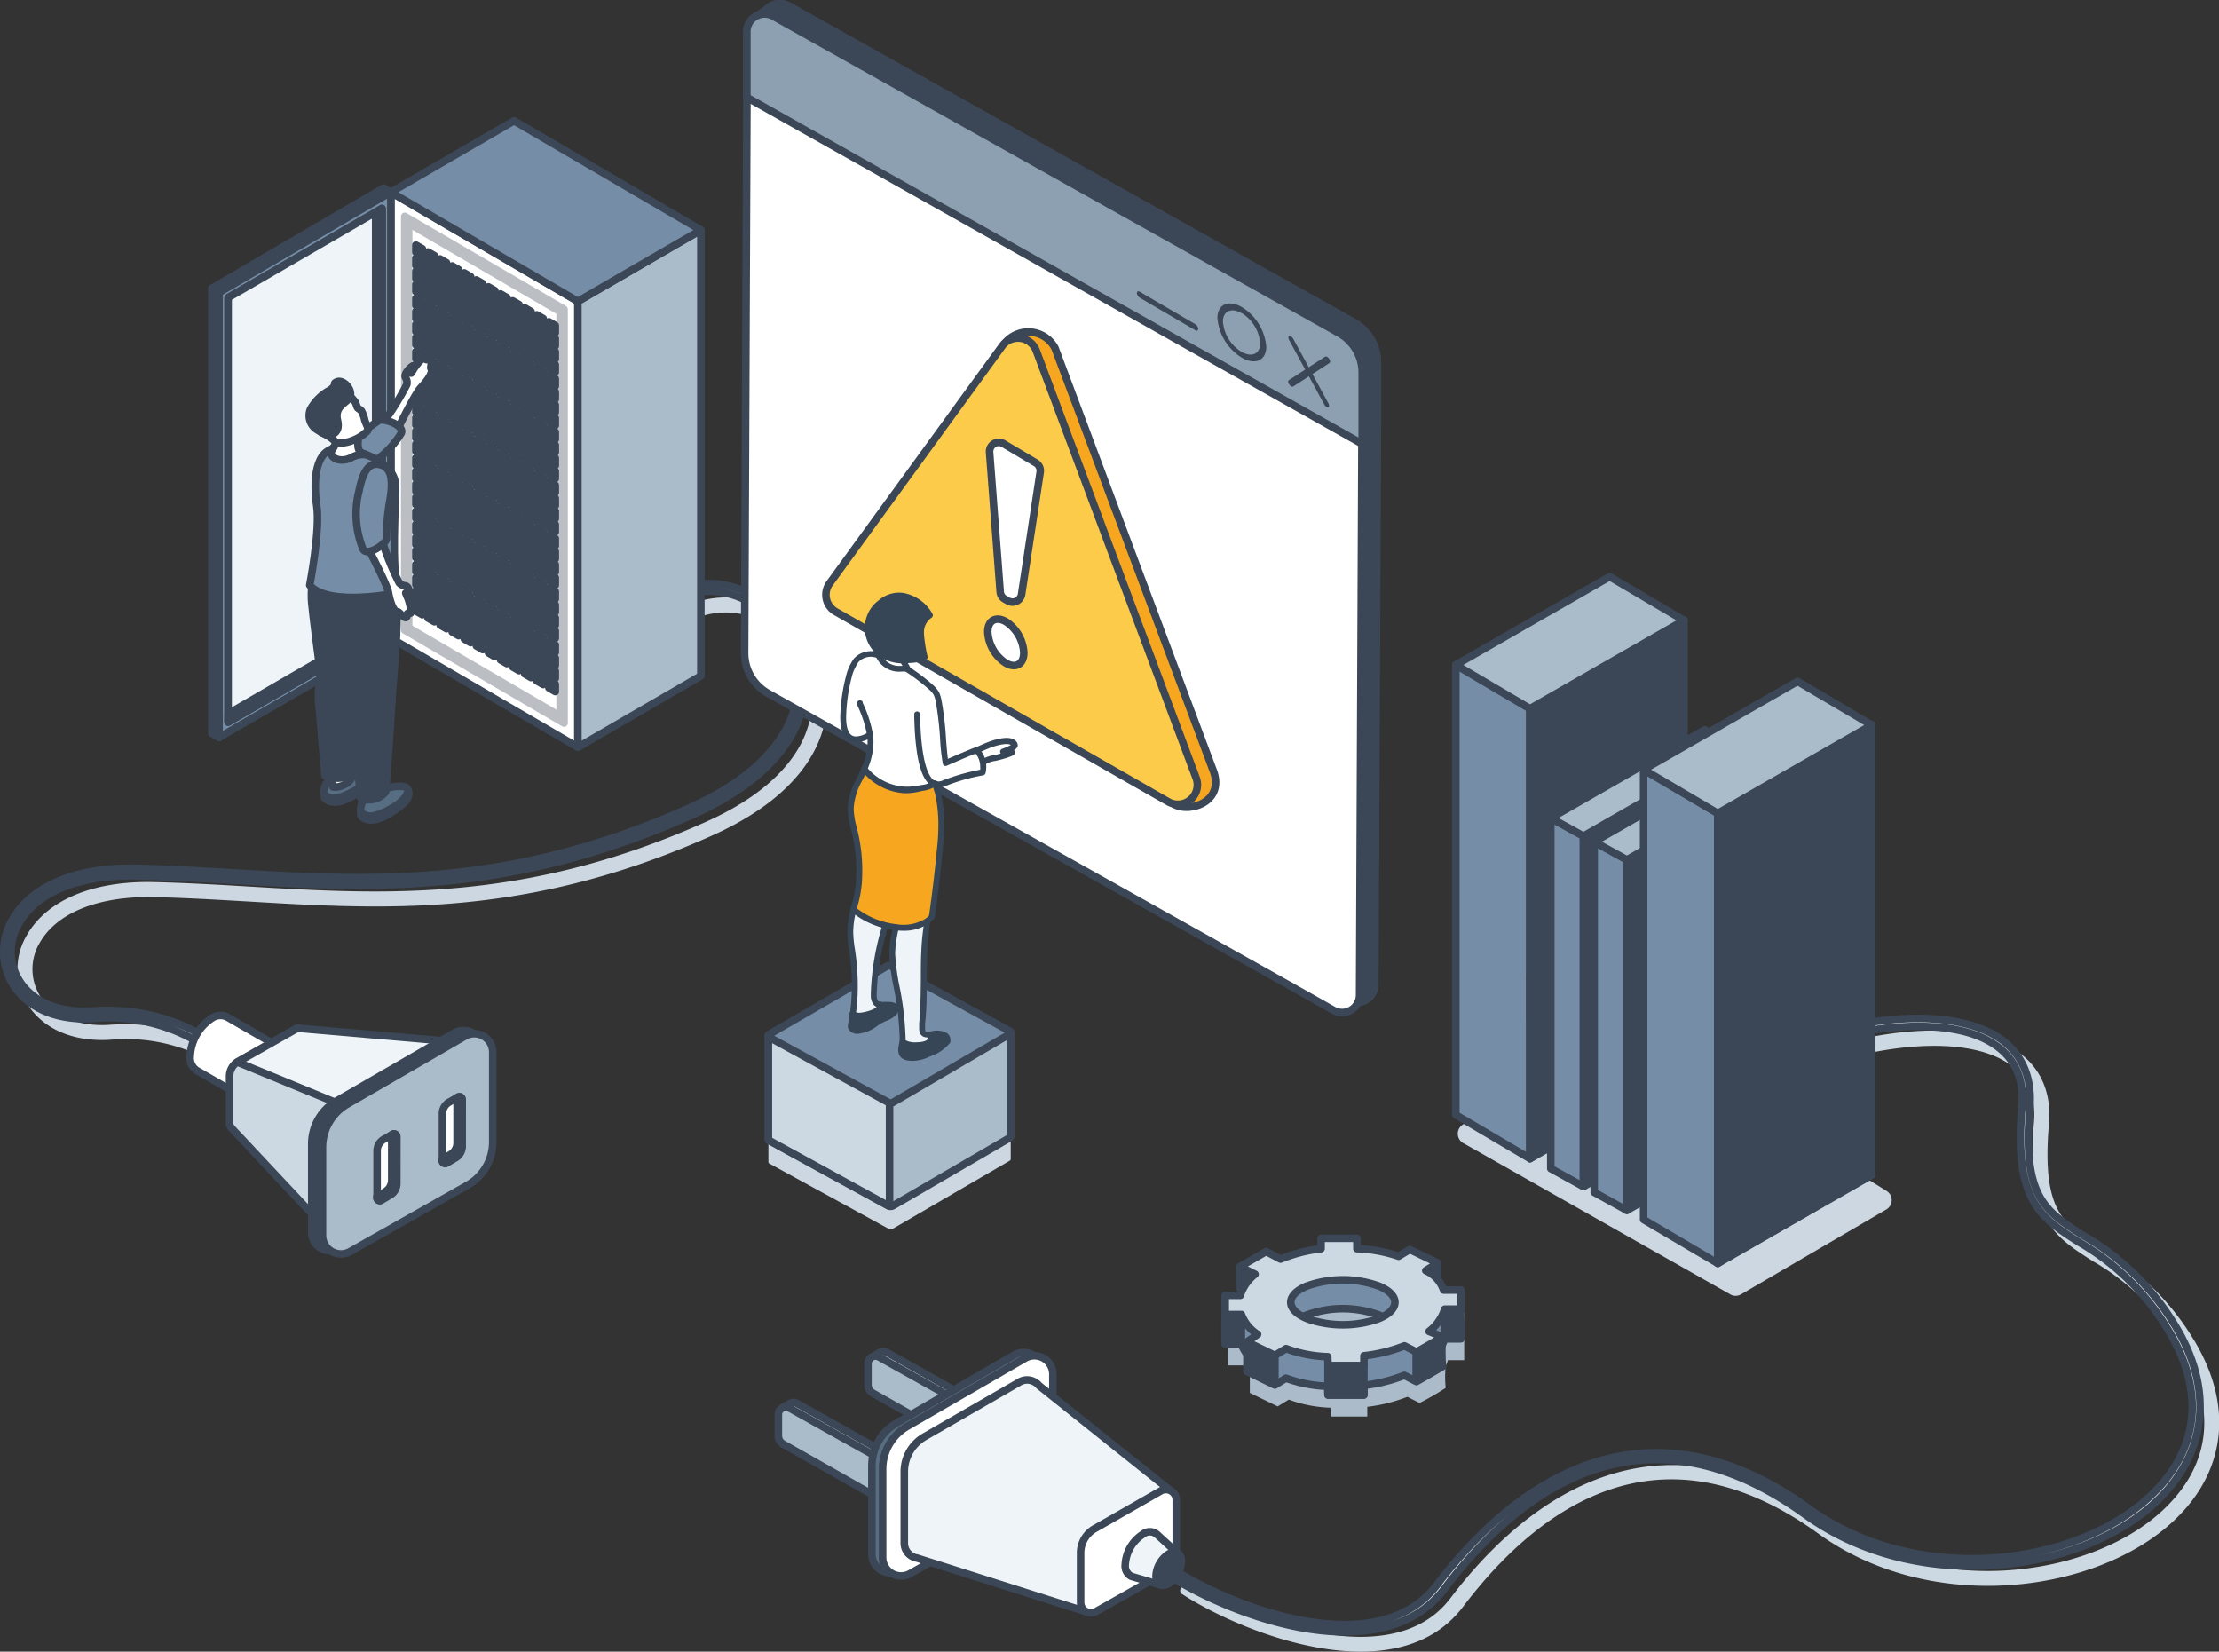 <svg xmlns="http://www.w3.org/2000/svg" viewBox="0 0 293.75 218.62"><rect x="0" y="0" width="293.75" height="218.62" fill="#333333" stroke="none"/><defs><style>.cls-1{isolation:isolate;}.cls-2{fill:#abbbca;}.cls-3,.cls-4{fill:#ccd7e1;}.cls-4{stroke:#ccd7e1;}.cls-10,.cls-11,.cls-12,.cls-13,.cls-14,.cls-16,.cls-17,.cls-18,.cls-19,.cls-4,.cls-5,.cls-6,.cls-7,.cls-9{stroke-linecap:round;stroke-linejoin:round;}.cls-14,.cls-5{fill:#ccd8e2;}.cls-5{stroke:#ccd8e2;}.cls-21,.cls-6,.cls-9{fill:#fff;}.cls-10,.cls-11,.cls-12,.cls-13,.cls-14,.cls-16,.cls-17,.cls-18,.cls-19,.cls-6,.cls-7,.cls-9{stroke:#3b4757;}.cls-7{fill:#aabbca;}.cls-8{mix-blend-mode:multiply;}.cls-9{stroke-width:0.73px;}.cls-10{fill:#566d82;}.cls-11,.cls-23{fill:#eef4f8;}.cls-12,.cls-20{fill:#3b4757;}.cls-13{fill:#758da6;}.cls-15{mix-blend-mode:screen;opacity:0.35;}.cls-16{fill:none;}.cls-17,.cls-24{fill:#f7a71f;}.cls-18{fill:#fdcb4a;}.cls-19{fill:#8ca0b1;}.cls-22{fill:#374656;}</style></defs><g class="cls-1"><g id="Слой_2" data-name="Слой 2"><g id="Layer_1" data-name="Layer 1"><path class="cls-2" d="M117.17,144.81a.48.48,0,0,1,.49,0l14.78,8.1a.53.53,0,0,1,0,.92l-14.37,8.27a.53.53,0,0,1-.49,0l-14.77-8a.53.53,0,0,1,0-.92Z"/><path class="cls-3" d="M133.8,139.73a.25.25,0,0,0-.12-.21l-1.07-.6-14.6-8a.62.62,0,0,0-.62,0l-15.55,9a.24.24,0,0,0-.12.21h0v13.68h0a.23.23,0,0,0,.12.2l15.76,8.62a.63.63,0,0,0,.61,0l15.47-9a.25.25,0,0,0,.12-.2h0V139.73Z"/><path class="cls-4" d="M32.33,143a23.47,23.47,0,0,0-17.63-5.88c-4.76.33-8.63-1.29-10.63-4.45a8.27,8.27,0,0,1-.1-8.61c2.54-4.49,8.52-7,16.44-6.8,4.26.1,8.56.35,12.73.6,17.91,1.06,36.43,2.15,60.52-8.62,13.59-6.08,15.88-14.75,13.49-20.84-2.08-5.3-8.17-9.45-14.76-7.21l-.32-.94c7.15-2.42,13.76,2.05,16,7.79,2.56,6.51.22,15.74-14,22.1-24.3,10.87-42.95,9.77-61,8.7-4.15-.24-8.45-.5-12.69-.59-7.53-.16-13.2,2.14-15.56,6.3a7.31,7.31,0,0,0,.08,7.59c1.8,2.85,5.34,4.3,9.72,4C26.2,135.31,32.77,142,33,142.3Z"/><path class="cls-5" d="M180.13,218.12c-8.57,0-18.23-4.2-23.4-7.56l.54-.83c8,5.22,27.2,12.61,35.14,2.11,8.32-11,25.77-26.94,49.14-10.05,14.45,10.44,35.38,7.57,45.12-1.54,6.62-6.19,7.43-14.14,2.29-22.38A32.91,32.91,0,0,0,277.3,166.5c-5-3.19-8.63-5.49-7.55-17.83.35-3.95-1.07-6.87-4.21-8.69-8.22-4.77-27-.87-40.27,8.33l-.56-.81c13.75-9.56,32.67-13.4,41.32-8.38,3.46,2,5.09,5.33,4.71,9.63-1,11.74,2,13.69,7.09,16.91a33.83,33.83,0,0,1,12,11.69c5.34,8.56,4.45,17.17-2.45,23.62-10,9.37-31.54,12.34-46.38,1.62-21.54-15.57-37.87-3.24-47.77,9.85C190.05,216.59,185.29,218.12,180.13,218.12Z"/><path class="cls-3" d="M193.64,151.27l35.41,20.06a1.41,1.41,0,0,0,1.42,0l19.26-11.25a1.43,1.43,0,0,0,0-2.45L216.67,137a1.43,1.43,0,0,0-1.44,0l-21.57,11.85A1.43,1.43,0,0,0,193.64,151.27Z"/><path class="cls-2" d="M191.47,173.76a4.28,4.28,0,0,0-.73-1.41v-2.22h0l-3.7-1.8-1.49.9a19.2,19.2,0,0,0-5.5-1l-.05-1.36h-4.76l.05,1.36a21.06,21.06,0,0,0-5.37,1.39l-1.91-1-3.47,2v2.82l.34.26a3.93,3.93,0,0,0-.26.67l-.07,0h-2v2.56s-.06,3.8,0,3.8h2.16a5.32,5.32,0,0,0,.74,1.34v2.3l3.69,1.79,1.47-.9a17.32,17.32,0,0,0,5.51,1.07l.05,1.17H181v-1.29a21,21,0,0,0,5.31-1.32l1.61.82a35.24,35.24,0,0,0,3.46-2,14.18,14.18,0,0,1,0-2.88,5,5,0,0,0,.29-.79h2.16v-6.32Zm-18.59,3.42.43-.21a14.09,14.09,0,0,1,9.75,0l.43.21-.43.2c-.1,0-.2.09-.3.12a14.34,14.34,0,0,1-9.13,0l-.32-.13Z"/><path class="cls-6" d="M122.33,195.19l-16.82-9.42a1,1,0,0,0-.86-.05h0l0,0-.11.07-.88.5.45.54v2.61a1.23,1.23,0,0,0,.64,1.1l18.9,10.7,0-3.91A2.48,2.48,0,0,0,122.33,195.19Z"/><path class="cls-7" d="M122.59,197.94l0,3.91-18.91-10.7a1.28,1.28,0,0,1-.64-1.1l0-2.89a1,1,0,0,1,1.45-.8l16.82,9.41A2.5,2.5,0,0,1,122.59,197.94Z"/><path class="cls-6" d="M134.19,188.44,117.37,179a1,1,0,0,0-.86,0h0l0,0-.12.06-.87.51.45.54,0,2.6a1.29,1.29,0,0,0,.64,1.11l18.91,10.69,0-3.91A2.48,2.48,0,0,0,134.19,188.44Z"/><path class="cls-7" d="M134.45,191.19l0,3.91-18.91-10.7a1.27,1.27,0,0,1-.64-1.1l0-2.89a1,1,0,0,1,1.45-.8L133.17,189A2.48,2.48,0,0,1,134.45,191.19Z"/><g class="cls-8"><path class="cls-9" d="M136.1,197a.47.47,0,0,0-.46,0l-15.19,8.19a.5.5,0,0,0,0,.85l23.91,7.44a.47.47,0,0,0,.46,0l9.41-5.28a.5.5,0,0,0,0-.86Z"/></g><path class="cls-10" d="M134.62,199.06l-15.55,8.79a2.44,2.44,0,0,1-3.65-2.12l0-11.67a6.55,6.55,0,0,1,3.29-5.71l15.58-9a2.45,2.45,0,0,1,3.67,2.11l0,11.83A6.56,6.56,0,0,1,134.62,199.06Z"/><path class="cls-6" d="M136.05,199.49l-15.55,8.79a2.45,2.45,0,0,1-3.66-2.12l0-11.67a6.55,6.55,0,0,1,3.29-5.71l15.58-9a2.45,2.45,0,0,1,3.67,2.12l0,11.83A6.58,6.58,0,0,1,136.05,199.49Z"/><path class="cls-11" d="M144.15,213.45l10.77-16.17L137.54,183.4a1.88,1.88,0,0,0-.62-.5h0a2,2,0,0,0-1.9,0l-12.64,7.28a5.35,5.35,0,0,0-2.67,4.63l0,9.47a2,2,0,0,0,1.11,1.77h0a2.14,2.14,0,0,0,.59.19Z"/><path class="cls-6" d="M153.84,208.37l-8.73,4.93a1.38,1.38,0,0,1-2.06-1.19l0-6.55a3.7,3.7,0,0,1,1.85-3.21l8.75-5a1.37,1.37,0,0,1,2.06,1.18l0,6.64A3.71,3.71,0,0,1,153.84,208.37Z"/><path class="cls-11" d="M153.16,203.1a1.46,1.46,0,0,0-1.89,0,5.09,5.09,0,0,0-2.31,4,1.54,1.54,0,0,0,.8,1.55h0l3.9,1.15,2.31-4.13Z"/><path class="cls-12" d="M154.71,205.69c.93-.54,1.68-.1,1.68,1a3.72,3.72,0,0,1-1.68,2.91c-.93.54-1.68.1-1.68-1A3.7,3.7,0,0,1,154.71,205.69Z"/><path class="cls-6" d="M178,216c-8.56,0-18.22-4.2-23.39-7.56l.54-.83c8,5.22,27.19,12.61,35.13,2.11,8.32-11,25.78-26.94,49.15-10.05,14.44,10.44,35.37,7.57,45.11-1.54C291.2,192,292,184,286.87,175.78a32.91,32.91,0,0,0-11.66-11.37c-5-3.19-8.63-5.49-7.55-17.83.35-4-1.07-6.87-4.21-8.69-8.21-4.76-27-.87-40.26,8.33l-.57-.81C236.37,135.85,255.29,132,264,137c3.45,2,5.08,5.34,4.7,9.64-1,11.74,2,13.68,7.09,16.91a33.78,33.78,0,0,1,12,11.68c5.34,8.56,4.45,17.17-2.45,23.62-10,9.38-31.54,12.35-46.37,1.62-21.55-15.57-37.88-3.24-47.78,9.85C188,214.51,183.2,216,178,216Z"/><path class="cls-13" d="M188.74,172l1.59-.95-3.7-1.8-1.49.9a19.2,19.2,0,0,0-5.51-1l0-1.36h-4.75l0,1.36a21,21,0,0,0-5.36,1.39l-1.91-1-3.47,2,2,1c-1.13.89-1.9.87-2.09,1.58l-1.87,1.23v2.56h2.15a5.29,5.29,0,0,0,2.14,2.62l-1.4,1,3.7,1.8,1.47-.9a17.76,17.76,0,0,0,5.51,1.07l.05,1.17h4.75l0-1.29a21.05,21.05,0,0,0,5.36-1.33l1.6.83,3.47-2-1.81-.73a5.93,5.93,0,0,0,2.07-2.94h2.15v-2.53l-1.93-1.45C191,171.67,189.33,172.21,188.74,172Zm-6.1,6.31-.3.12a14.34,14.34,0,0,1-9.13,0l-.32-.13c-2.69-1.16-2.69-3,0-4.2a14,14,0,0,1,9.75,0C185.33,175.24,185.33,177.12,182.64,178.28Z"/><polygon class="cls-12" points="164.13 167.67 164.13 170.5 164.82 171.02 167.46 169.35 166.92 167.81 164.13 167.67 164.13 167.67"/><polygon class="cls-12" points="190.31 167.23 190.31 170.05 189.62 170.57 186.98 168.9 187.52 167.36 190.31 167.23 190.31 167.23"/><path class="cls-12" d="M162.18,174s-.06,3.79,0,3.79h2.15V174Z"/><polygon class="cls-12" points="168.77 179.47 168.77 183.27 165.07 181.47 165.07 177.68 168.77 179.47 168.77 179.47"/><path class="cls-12" d="M187.47,179v3.8a33.51,33.51,0,0,0,3.47-2,26.63,26.63,0,0,1,0-3.79l-3.47,2Z"/><path class="cls-14" d="M188.74,168.18l1.59-1-3.7-1.79-1.49.89a19,19,0,0,0-5.51-1l0-1.37h-4.75l0,1.37a20.57,20.57,0,0,0-5.36,1.38l-1.91-1-3.47,2,2,1a5.8,5.8,0,0,0-1.95,2.8l-2,0V174h2.15a5.34,5.34,0,0,0,2.14,2.62l-1.4,1,3.7,1.79,1.47-.9a17.19,17.19,0,0,0,5.51,1.07l.05,1.17h4.75l0-1.29a21,21,0,0,0,5.36-1.32l1.6.82,3.47-2-1.81-.73a6,6,0,0,0,2.07-2.94h2.15v-2.53h-2.3A4.41,4.41,0,0,0,188.74,168.18Zm-6.1,6.31-.3.12a14.34,14.34,0,0,1-9.13,0l-.32-.13c-2.69-1.16-2.69-3.05,0-4.21a14.09,14.09,0,0,1,9.75,0C185.33,171.44,185.33,173.33,182.64,174.49Z"/><polygon class="cls-12" points="175.8 180.81 175.8 184.61 180.55 184.61 180.55 180.81 175.8 180.81 175.8 180.81"/><polygon class="cls-12" points="193.35 173.38 193.35 177.18 191.2 177.18 191.2 173.39 193.35 173.38 193.35 173.38"/><path class="cls-6" d="M30,140.68a23.42,23.42,0,0,0-17.62-5.88c-4.76.33-8.63-1.29-10.63-4.45a8.27,8.27,0,0,1-.1-8.61c2.53-4.49,8.52-7,16.43-6.8,4.26.09,8.57.35,12.74.59,17.91,1.06,36.43,2.16,60.52-8.62,13.59-6.07,15.88-14.75,13.49-20.84-2.08-5.3-8.17-9.44-14.77-7.2l-.32-.94c7.16-2.43,13.76,2,16,7.78,2.55,6.52.22,15.75-14,22.11-24.31,10.87-42.95,9.77-61,8.7-4.16-.25-8.46-.5-12.7-.59-7.52-.16-13.2,2.14-15.55,6.3a7.27,7.27,0,0,0,.08,7.59c1.79,2.84,5.33,4.3,9.72,4C23.88,133,30.45,139.7,30.73,140Z"/><polygon class="cls-6" points="76.51 98.91 51.74 84.47 51.74 25.44 76.51 39.89 76.51 98.91"/><g class="cls-15"><path class="cls-6" d="M74.67,40.94,53.58,28.64V83.41l21.09,12.3ZM74.15,94.8,54.1,83.11V29.56L74.15,41.25Z"/></g><polygon class="cls-7" points="92.78 89.46 76.5 98.91 76.5 39.89 92.78 30.45 92.78 89.46"/><polygon class="cls-16" points="55.91 81.37 55.05 80.88 55.05 79.9 55.91 80.39 55.91 81.37"/><polygon class="cls-16" points="57.51 82.3 56.65 81.81 56.65 80.83 57.51 81.32 57.51 82.3"/><polygon class="cls-16" points="59.11 83.22 58.26 82.73 58.26 81.75 59.11 82.24 59.11 83.22"/><polygon class="cls-16" points="60.71 84.14 59.86 83.65 59.86 82.67 60.71 83.17 60.71 84.14"/><polygon class="cls-16" points="62.31 85.07 61.46 84.58 61.46 83.6 62.31 84.09 62.31 85.07"/><polygon class="cls-16" points="63.91 85.99 63.06 85.5 63.06 84.52 63.91 85.02 63.91 85.99"/><polygon class="cls-16" points="65.51 86.92 64.66 86.42 64.66 85.45 65.51 85.94 65.51 86.92"/><polygon class="cls-16" points="67.11 87.84 66.26 87.35 66.26 86.37 67.11 86.86 67.11 87.84"/><polygon class="cls-16" points="68.71 88.77 67.86 88.27 67.86 87.3 68.71 87.79 68.71 88.77"/><polygon class="cls-16" points="70.31 89.69 69.46 89.2 69.46 88.22 70.31 88.71 70.31 89.69"/><polygon class="cls-16" points="71.91 90.61 71.06 90.12 71.06 89.14 71.91 89.64 71.91 90.61"/><polygon class="cls-16" points="73.51 91.54 72.66 91.05 72.66 90.07 73.51 90.56 73.51 91.54"/><polygon class="cls-16" points="55.91 79.64 55.05 79.14 55.05 78.17 55.91 78.66 55.91 79.64"/><polygon class="cls-16" points="57.51 80.56 56.65 80.07 56.65 79.09 57.51 79.58 57.51 80.56"/><polygon class="cls-16" points="59.11 81.48 58.26 80.99 58.26 80.01 59.11 80.5 59.11 81.48"/><polygon class="cls-16" points="60.71 82.41 59.86 81.92 59.86 80.94 60.71 81.43 60.71 82.41"/><polygon class="cls-16" points="62.31 83.33 61.46 82.84 61.46 81.86 62.31 82.35 62.31 83.33"/><polygon class="cls-16" points="63.91 84.25 63.06 83.76 63.06 82.79 63.91 83.28 63.91 84.25"/><polygon class="cls-16" points="65.51 85.18 64.66 84.69 64.66 83.71 65.51 84.2 65.51 85.18"/><polygon class="cls-16" points="67.11 86.1 66.26 85.61 66.26 84.63 67.11 85.13 67.11 86.1"/><polygon class="cls-16" points="68.71 87.03 67.86 86.54 67.86 85.56 68.71 86.05 68.71 87.03"/><polygon class="cls-16" points="70.31 87.95 69.46 87.46 69.46 86.48 70.31 86.97 70.31 87.95"/><polygon class="cls-16" points="71.91 88.88 71.06 88.38 71.06 87.41 71.91 87.9 71.91 88.88"/><polygon class="cls-16" points="73.51 89.8 72.66 89.31 72.66 88.33 73.51 88.82 73.51 89.8"/><polygon class="cls-16" points="55.91 77.91 55.05 77.42 55.05 76.44 55.91 76.93 55.91 77.91"/><polygon class="cls-16" points="57.51 78.83 56.65 78.34 56.65 77.36 57.51 77.86 57.51 78.83"/><polygon class="cls-16" points="59.11 79.76 58.26 79.27 58.26 78.29 59.11 78.78 59.11 79.76"/><polygon class="cls-16" points="60.71 80.68 59.86 80.19 59.86 79.21 60.71 79.7 60.71 80.68"/><polygon class="cls-16" points="62.31 81.61 61.46 81.11 61.46 80.14 62.31 80.63 62.31 81.61"/><polygon class="cls-16" points="63.91 82.53 63.06 82.04 63.06 81.06 63.91 81.55 63.91 82.53"/><polygon class="cls-16" points="65.51 83.45 64.66 82.96 64.66 81.98 65.51 82.48 65.51 83.45"/><polygon class="cls-16" points="67.11 84.38 66.26 83.89 66.26 82.91 67.11 83.4 67.11 84.38"/><polygon class="cls-16" points="68.71 85.3 67.86 84.81 67.86 83.83 68.71 84.33 68.71 85.3"/><polygon class="cls-16" points="70.31 86.23 69.46 85.74 69.46 84.76 70.31 85.25 70.31 86.23"/><polygon class="cls-16" points="71.91 87.15 71.06 86.66 71.06 85.68 71.91 86.17 71.91 87.15"/><polygon class="cls-16" points="73.51 88.08 72.66 87.58 72.66 86.61 73.51 87.1 73.51 88.08"/><polygon class="cls-16" points="55.91 76.17 55.05 75.68 55.05 74.7 55.91 75.19 55.91 76.17"/><polygon class="cls-16" points="57.51 77.1 56.65 76.61 56.65 75.63 57.51 76.12 57.51 77.1"/><polygon class="cls-16" points="59.11 78.02 58.26 77.53 58.26 76.55 59.11 77.04 59.11 78.02"/><polygon class="cls-16" points="60.71 78.94 59.86 78.45 59.86 77.47 60.71 77.97 60.71 78.94"/><polygon class="cls-16" points="62.31 79.87 61.46 79.38 61.46 78.4 62.31 78.89 62.31 79.87"/><polygon class="cls-16" points="63.91 80.79 63.06 80.3 63.06 79.32 63.91 79.82 63.91 80.79"/><polygon class="cls-16" points="65.51 81.72 64.66 81.23 64.66 80.25 65.51 80.74 65.51 81.72"/><polygon class="cls-16" points="67.11 82.64 66.26 82.15 66.26 81.17 67.11 81.66 67.11 82.64"/><polygon class="cls-16" points="68.71 83.57 67.86 83.07 67.86 82.1 68.71 82.59 68.71 83.57"/><polygon class="cls-16" points="70.31 84.49 69.46 84 69.46 83.02 70.31 83.51 70.31 84.49"/><polygon class="cls-16" points="71.91 85.41 71.06 84.92 71.06 83.94 71.91 84.44 71.91 85.41"/><polygon class="cls-16" points="73.51 86.34 72.66 85.85 72.66 84.87 73.51 85.36 73.51 86.34"/><polygon class="cls-16" points="55.91 74.33 55.05 73.83 55.05 72.86 55.91 73.35 55.91 74.33"/><polygon class="cls-16" points="57.51 75.25 56.65 74.76 56.65 73.78 57.51 74.27 57.51 75.25"/><polygon class="cls-16" points="59.11 76.17 58.26 75.68 58.26 74.7 59.11 75.2 59.11 76.17"/><polygon class="cls-16" points="60.71 77.1 59.86 76.61 59.86 75.63 60.71 76.12 60.71 77.1"/><polygon class="cls-16" points="62.31 78.02 61.46 77.53 61.46 76.55 62.31 77.05 62.31 78.02"/><polygon class="cls-16" points="63.91 78.95 63.06 78.45 63.06 77.48 63.91 77.97 63.91 78.95"/><polygon class="cls-16" points="65.51 79.87 64.66 79.38 64.66 78.4 65.51 78.89 65.51 79.87"/><polygon class="cls-16" points="67.11 80.8 66.26 80.3 66.26 79.33 67.11 79.82 67.11 80.8"/><polygon class="cls-16" points="68.71 81.72 67.86 81.23 67.86 80.25 68.71 80.74 68.71 81.72"/><polygon class="cls-16" points="70.31 82.64 69.46 82.15 69.46 81.17 70.31 81.67 70.31 82.64"/><polygon class="cls-16" points="71.91 83.57 71.06 83.08 71.06 82.1 71.91 82.59 71.91 83.57"/><polygon class="cls-16" points="73.51 84.49 72.66 84 72.66 83.02 73.51 83.51 73.51 84.49"/><polygon class="cls-16" points="55.91 72.59 55.05 72.1 55.05 71.12 55.91 71.61 55.91 72.59"/><polygon class="cls-16" points="57.51 73.51 56.65 73.02 56.65 72.04 57.51 72.53 57.51 73.51"/><polygon class="cls-16" points="59.11 74.44 58.26 73.94 58.26 72.97 59.11 73.46 59.11 74.44"/><polygon class="cls-16" points="60.71 75.36 59.86 74.87 59.86 73.89 60.71 74.38 60.71 75.36"/><polygon class="cls-16" points="62.31 76.28 61.46 75.79 61.46 74.82 62.31 75.31 62.31 76.28"/><polygon class="cls-16" points="63.91 77.21 63.06 76.72 63.06 75.74 63.91 76.23 63.91 77.21"/><polygon class="cls-16" points="65.51 78.13 64.66 77.64 64.66 76.66 65.51 77.16 65.51 78.13"/><polygon class="cls-16" points="67.11 79.06 66.26 78.57 66.26 77.59 67.11 78.08 67.11 79.06"/><polygon class="cls-16" points="68.71 79.98 67.86 79.49 67.86 78.51 68.71 79 68.71 79.98"/><polygon class="cls-16" points="70.31 80.91 69.46 80.41 69.46 79.44 70.31 79.93 70.31 80.91"/><polygon class="cls-16" points="71.91 81.83 71.06 81.34 71.06 80.36 71.91 80.85 71.91 81.83"/><polygon class="cls-16" points="73.51 82.75 72.66 82.26 72.66 81.28 73.51 81.78 73.51 82.75"/><polygon class="cls-16" points="55.91 70.86 55.05 70.37 55.05 69.39 55.91 69.89 55.91 70.86"/><polygon class="cls-16" points="57.51 71.79 56.65 71.3 56.65 70.32 57.51 70.81 57.51 71.79"/><polygon class="cls-16" points="59.11 72.71 58.26 72.22 58.26 71.24 59.11 71.73 59.11 72.71"/><polygon class="cls-16" points="60.71 73.64 59.86 73.14 59.86 72.17 60.71 72.66 60.71 73.64"/><polygon class="cls-16" points="62.31 74.56 61.46 74.07 61.46 73.09 62.31 73.58 62.31 74.56"/><polygon class="cls-16" points="63.91 75.48 63.06 74.99 63.06 74.02 63.91 74.51 63.91 75.48"/><polygon class="cls-16" points="65.51 76.41 64.66 75.92 64.66 74.94 65.51 75.43 65.51 76.41"/><polygon class="cls-16" points="67.11 77.33 66.26 76.84 66.26 75.86 67.11 76.36 67.11 77.33"/><polygon class="cls-16" points="68.71 78.26 67.86 77.77 67.86 76.79 68.71 77.28 68.71 78.26"/><polygon class="cls-16" points="70.31 79.18 69.46 78.69 69.46 77.71 70.31 78.2 70.31 79.18"/><polygon class="cls-16" points="71.91 80.11 71.06 79.61 71.06 78.64 71.91 79.13 71.91 80.11"/><polygon class="cls-16" points="73.51 81.03 72.66 80.54 72.66 79.56 73.51 80.05 73.51 81.03"/><polygon class="cls-16" points="55.91 69.13 55.05 68.63 55.05 67.66 55.91 68.15 55.91 69.13"/><polygon class="cls-16" points="57.51 70.05 56.65 69.56 56.65 68.58 57.51 69.07 57.51 70.05"/><polygon class="cls-16" points="59.11 70.97 58.26 70.48 58.26 69.5 59.11 70 59.11 70.97"/><polygon class="cls-16" points="60.71 71.9 59.86 71.41 59.86 70.43 60.71 70.92 60.71 71.9"/><polygon class="cls-16" points="62.31 72.82 61.46 72.33 61.46 71.35 62.31 71.84 62.31 72.82"/><polygon class="cls-16" points="63.91 73.75 63.06 73.25 63.06 72.28 63.91 72.77 63.91 73.75"/><polygon class="cls-16" points="65.51 74.67 64.66 74.18 64.66 73.2 65.51 73.69 65.51 74.67"/><polygon class="cls-16" points="67.11 75.6 66.26 75.1 66.26 74.13 67.11 74.62 67.11 75.6"/><polygon class="cls-16" points="68.71 76.52 67.86 76.03 67.86 75.05 68.71 75.54 68.71 76.52"/><polygon class="cls-16" points="70.31 77.44 69.46 76.95 69.46 75.97 70.31 76.47 70.31 77.44"/><polygon class="cls-16" points="71.91 78.37 71.06 77.88 71.06 76.9 71.91 77.39 71.91 78.37"/><polygon class="cls-16" points="73.51 79.29 72.66 78.8 72.66 77.82 73.51 78.31 73.51 79.29"/><polygon class="cls-16" points="55.91 67.28 55.05 66.79 55.05 65.81 55.91 66.3 55.91 67.28"/><polygon class="cls-16" points="57.51 68.2 56.65 67.71 56.65 66.73 57.51 67.23 57.51 68.2"/><polygon class="cls-16" points="59.11 69.13 58.26 68.64 58.26 67.66 59.11 68.15 59.11 69.13"/><polygon class="cls-16" points="60.71 70.05 59.86 69.56 59.86 68.58 60.71 69.08 60.71 70.05"/><polygon class="cls-16" points="62.31 70.98 61.46 70.48 61.46 69.51 62.31 70 62.31 70.98"/><polygon class="cls-16" points="63.91 71.9 63.06 71.41 63.06 70.43 63.91 70.92 63.91 71.9"/><polygon class="cls-16" points="65.51 72.83 64.66 72.33 64.66 71.36 65.51 71.85 65.51 72.83"/><polygon class="cls-16" points="67.11 73.75 66.26 73.26 66.26 72.28 67.11 72.77 67.11 73.75"/><polygon class="cls-16" points="68.71 74.67 67.86 74.18 67.86 73.2 68.71 73.7 68.71 74.67"/><polygon class="cls-16" points="70.31 75.6 69.46 75.11 69.46 74.13 70.31 74.62 70.31 75.6"/><polygon class="cls-16" points="71.91 76.52 71.06 76.03 71.06 75.05 71.91 75.54 71.91 76.52"/><polygon class="cls-16" points="73.51 77.45 72.66 76.95 72.66 75.98 73.51 76.47 73.51 77.45"/><polygon class="cls-16" points="55.91 65.54 55.05 65.05 55.05 64.07 55.91 64.56 55.91 65.54"/><polygon class="cls-16" points="57.51 66.47 56.65 65.97 56.65 65 57.51 65.49 57.51 66.47"/><polygon class="cls-16" points="59.11 67.39 58.26 66.9 58.26 65.92 59.11 66.41 59.11 67.39"/><polygon class="cls-16" points="60.71 68.31 59.86 67.82 59.86 66.84 60.71 67.34 60.71 68.31"/><polygon class="cls-16" points="62.31 69.24 61.46 68.75 61.46 67.77 62.31 68.26 62.31 69.24"/><polygon class="cls-16" points="63.91 70.16 63.06 69.67 63.06 68.69 63.91 69.19 63.91 70.16"/><polygon class="cls-16" points="65.51 71.09 64.66 70.59 64.66 69.62 65.51 70.11 65.51 71.09"/><polygon class="cls-16" points="67.11 72.01 66.26 71.52 66.26 70.54 67.11 71.03 67.11 72.01"/><polygon class="cls-16" points="68.71 72.94 67.86 72.44 67.86 71.47 68.71 71.96 68.71 72.94"/><polygon class="cls-16" points="70.31 73.86 69.46 73.37 69.46 72.39 70.31 72.88 70.31 73.86"/><polygon class="cls-16" points="71.91 74.78 71.06 74.29 71.06 73.31 71.91 73.81 71.91 74.78"/><polygon class="cls-16" points="73.51 75.71 72.66 75.22 72.66 74.24 73.51 74.73 73.51 75.71"/><polygon class="cls-16" points="55.91 63.82 55.05 63.33 55.05 62.35 55.91 62.84 55.91 63.82"/><polygon class="cls-16" points="57.51 64.74 56.65 64.25 56.65 63.27 57.51 63.76 57.51 64.74"/><polygon class="cls-16" points="59.11 65.67 58.26 65.17 58.26 64.2 59.11 64.69 59.11 65.67"/><polygon class="cls-16" points="60.71 66.59 59.86 66.1 59.86 65.12 60.71 65.61 60.71 66.59"/><polygon class="cls-16" points="62.31 67.52 61.46 67.02 61.46 66.05 62.31 66.54 62.31 67.52"/><polygon class="cls-16" points="63.91 68.44 63.06 67.95 63.06 66.97 63.91 67.46 63.91 68.44"/><polygon class="cls-16" points="65.51 69.36 64.66 68.87 64.66 67.89 65.51 68.39 65.51 69.36"/><polygon class="cls-16" points="67.11 70.29 66.26 69.8 66.26 68.82 67.11 69.31 67.11 70.29"/><polygon class="cls-16" points="68.71 71.21 67.86 70.72 67.86 69.74 68.71 70.23 68.71 71.21"/><polygon class="cls-16" points="70.31 72.14 69.46 71.64 69.46 70.67 70.31 71.16 70.31 72.14"/><polygon class="cls-16" points="71.91 73.06 71.06 72.57 71.06 71.59 71.91 72.08 71.91 73.06"/><polygon class="cls-16" points="73.51 73.98 72.66 73.49 72.66 72.51 73.51 73.01 73.51 73.98"/><polygon class="cls-16" points="55.91 62.08 55.05 61.59 55.05 60.61 55.91 61.1 55.91 62.08"/><polygon class="cls-16" points="57.51 63 56.65 62.51 56.65 61.53 57.51 62.03 57.51 63"/><polygon class="cls-16" points="59.11 63.93 58.26 63.44 58.26 62.46 59.11 62.95 59.11 63.93"/><polygon class="cls-16" points="60.71 64.85 59.86 64.36 59.86 63.38 60.71 63.88 60.71 64.85"/><polygon class="cls-16" points="62.31 65.78 61.46 65.28 61.46 64.31 62.31 64.8 62.31 65.78"/><polygon class="cls-16" points="63.91 66.7 63.06 66.21 63.06 65.23 63.91 65.72 63.91 66.7"/><polygon class="cls-16" points="65.51 67.63 64.66 67.13 64.66 66.16 65.51 66.65 65.51 67.63"/><polygon class="cls-16" points="67.11 68.55 66.26 68.06 66.26 67.08 67.11 67.57 67.11 68.55"/><polygon class="cls-16" points="68.71 69.47 67.86 68.98 67.86 68 68.71 68.5 68.71 69.47"/><polygon class="cls-16" points="70.31 70.4 69.46 69.91 69.46 68.93 70.31 69.42 70.31 70.4"/><polygon class="cls-16" points="71.91 71.32 71.06 70.83 71.06 69.85 71.91 70.34 71.91 71.32"/><polygon class="cls-16" points="73.51 72.25 72.66 71.75 72.66 70.78 73.51 71.27 73.51 72.25"/><polygon class="cls-16" points="55.91 60.23 55.05 59.74 55.05 58.76 55.91 59.26 55.91 60.23"/><polygon class="cls-16" points="57.51 61.16 56.65 60.67 56.65 59.69 57.51 60.18 57.51 61.16"/><polygon class="cls-16" points="59.11 62.08 58.26 61.59 58.26 60.61 59.11 61.1 59.11 62.08"/><polygon class="cls-16" points="60.71 63.01 59.86 62.52 59.86 61.54 60.71 62.03 60.71 63.01"/><polygon class="cls-16" points="62.31 63.93 61.46 63.44 61.46 62.46 62.31 62.95 62.31 63.93"/><polygon class="cls-16" points="63.91 64.86 63.06 64.36 63.06 63.38 63.91 63.88 63.91 64.86"/><polygon class="cls-16" points="65.51 65.78 64.66 65.29 64.66 64.31 65.51 64.8 65.51 65.78"/><polygon class="cls-16" points="67.11 66.7 66.26 66.21 66.26 65.23 67.11 65.73 67.11 66.7"/><polygon class="cls-16" points="68.71 67.63 67.86 67.14 67.86 66.16 68.71 66.65 68.71 67.63"/><polygon class="cls-16" points="70.31 68.55 69.46 68.06 69.46 67.08 70.31 67.57 70.31 68.55"/><polygon class="cls-16" points="71.91 69.48 71.06 68.98 71.06 68.01 71.91 68.5 71.91 69.48"/><polygon class="cls-16" points="73.51 70.4 72.66 69.91 72.66 68.93 73.51 69.42 73.51 70.4"/><polygon class="cls-16" points="55.91 58.5 55.05 58 55.05 57.03 55.91 57.52 55.91 58.5"/><polygon class="cls-16" points="57.51 59.42 56.65 58.93 56.65 57.95 57.51 58.44 57.51 59.42"/><polygon class="cls-16" points="59.11 60.34 58.26 59.85 58.26 58.88 59.11 59.37 59.11 60.34"/><polygon class="cls-16" points="60.71 61.27 59.86 60.78 59.86 59.8 60.71 60.29 60.71 61.27"/><polygon class="cls-16" points="62.31 62.19 61.46 61.7 61.46 60.72 62.31 61.22 62.31 62.19"/><polygon class="cls-16" points="63.91 63.12 63.06 62.63 63.06 61.65 63.91 62.14 63.91 63.12"/><polygon class="cls-16" points="65.51 64.04 64.66 63.55 64.66 62.57 65.51 63.06 65.51 64.04"/><polygon class="cls-16" points="67.11 64.97 66.26 64.47 66.26 63.5 67.11 63.99 67.11 64.97"/><polygon class="cls-16" points="68.71 65.89 67.86 65.4 67.86 64.42 68.71 64.91 68.71 65.89"/><polygon class="cls-16" points="70.31 66.81 69.46 66.32 69.46 65.34 70.31 65.84 70.31 66.81"/><polygon class="cls-16" points="71.91 67.74 71.06 67.25 71.06 66.27 71.91 66.76 71.91 67.74"/><polygon class="cls-16" points="73.51 68.66 72.66 68.17 72.66 67.19 73.51 67.68 73.51 68.66"/><polygon class="cls-16" points="55.91 56.77 55.05 56.28 55.05 55.3 55.91 55.79 55.91 56.77"/><polygon class="cls-16" points="57.51 57.7 56.65 57.2 56.65 56.23 57.51 56.72 57.51 57.7"/><polygon class="cls-16" points="59.11 58.62 58.26 58.13 58.26 57.15 59.11 57.64 59.11 58.62"/><polygon class="cls-16" points="60.71 59.54 59.86 59.05 59.86 58.08 60.71 58.57 60.71 59.54"/><polygon class="cls-16" points="62.31 60.47 61.46 59.98 61.46 59 62.31 59.49 62.31 60.47"/><polygon class="cls-16" points="63.91 61.39 63.06 60.9 63.06 59.92 63.91 60.41 63.91 61.39"/><polygon class="cls-16" points="65.51 62.32 64.66 61.83 64.66 60.85 65.51 61.34 65.51 62.32"/><polygon class="cls-16" points="67.11 63.24 66.26 62.75 66.26 61.77 67.11 62.26 67.11 63.24"/><polygon class="cls-16" points="68.71 64.17 67.86 63.67 67.86 62.7 68.71 63.19 68.71 64.17"/><polygon class="cls-16" points="70.31 65.09 69.46 64.6 69.46 63.62 70.31 64.11 70.31 65.09"/><polygon class="cls-16" points="71.91 66.01 71.06 65.52 71.06 64.54 71.91 65.04 71.91 66.01"/><polygon class="cls-16" points="73.51 66.94 72.66 66.45 72.66 65.47 73.51 65.96 73.51 66.94"/><polygon class="cls-16" points="55.91 55.03 55.05 54.54 55.05 53.56 55.91 54.06 55.91 55.03"/><polygon class="cls-16" points="57.51 55.96 56.65 55.47 56.65 54.49 57.51 54.98 57.51 55.96"/><polygon class="cls-16" points="59.11 56.88 58.26 56.39 58.26 55.41 59.11 55.9 59.11 56.88"/><polygon class="cls-16" points="60.71 57.81 59.86 57.31 59.86 56.34 60.71 56.83 60.71 57.81"/><polygon class="cls-16" points="62.31 58.73 61.46 58.24 61.46 57.26 62.31 57.75 62.31 58.73"/><polygon class="cls-16" points="63.91 59.66 63.06 59.16 63.06 58.19 63.91 58.68 63.91 59.66"/><polygon class="cls-16" points="65.51 60.58 64.66 60.09 64.66 59.11 65.51 59.6 65.51 60.58"/><polygon class="cls-16" points="67.11 61.5 66.26 61.01 66.26 60.03 67.11 60.52 67.11 61.5"/><polygon class="cls-16" points="68.71 62.43 67.86 61.94 67.86 60.96 68.71 61.45 68.71 62.43"/><polygon class="cls-16" points="70.31 63.35 69.46 62.86 69.46 61.88 70.31 62.37 70.31 63.35"/><polygon class="cls-16" points="71.91 64.28 71.06 63.78 71.06 62.81 71.91 63.3 71.91 64.28"/><polygon class="cls-16" points="73.51 65.2 72.66 64.71 72.66 63.73 73.51 64.22 73.51 65.2"/><polygon class="cls-16" points="55.91 53.19 55.05 52.7 55.05 51.72 55.91 52.21 55.91 53.19"/><polygon class="cls-16" points="57.51 54.11 56.65 53.62 56.65 52.64 57.51 53.13 57.51 54.11"/><polygon class="cls-16" points="59.11 55.04 58.26 54.54 58.26 53.57 59.11 54.06 59.11 55.04"/><polygon class="cls-16" points="60.71 55.96 59.86 55.47 59.86 54.49 60.71 54.98 60.71 55.96"/><polygon class="cls-16" points="62.31 56.88 61.46 56.39 61.46 55.41 62.31 55.91 62.31 56.88"/><polygon class="cls-16" points="63.91 57.81 63.06 57.32 63.06 56.34 63.91 56.83 63.91 57.81"/><polygon class="cls-16" points="65.51 58.73 64.66 58.24 64.66 57.26 65.51 57.76 65.51 58.73"/><polygon class="cls-16" points="67.11 59.66 66.26 59.16 66.26 58.19 67.11 58.68 67.11 59.66"/><polygon class="cls-16" points="68.71 60.58 67.86 60.09 67.86 59.11 68.71 59.6 68.71 60.58"/><polygon class="cls-16" points="70.31 61.51 69.46 61.01 69.46 60.04 70.31 60.53 70.31 61.51"/><polygon class="cls-16" points="71.91 62.43 71.06 61.94 71.06 60.96 71.91 61.45 71.91 62.43"/><polygon class="cls-16" points="73.51 63.35 72.66 62.86 72.66 61.88 73.51 62.38 73.51 63.35"/><polygon class="cls-16" points="55.91 51.45 55.05 50.96 55.05 49.98 55.91 50.47 55.91 51.45"/><polygon class="cls-16" points="57.51 52.37 56.65 51.88 56.65 50.91 57.51 51.4 57.51 52.37"/><polygon class="cls-16" points="59.11 53.3 58.26 52.81 58.26 51.83 59.11 52.32 59.11 53.3"/><polygon class="cls-16" points="60.71 54.22 59.86 53.73 59.86 52.75 60.71 53.24 60.71 54.22"/><polygon class="cls-16" points="62.31 55.15 61.46 54.66 61.46 53.68 62.31 54.17 62.31 55.15"/><polygon class="cls-16" points="63.91 56.07 63.06 55.58 63.06 54.6 63.91 55.09 63.91 56.07"/><polygon class="cls-16" points="65.51 56.99 64.66 56.5 64.66 55.52 65.51 56.02 65.51 56.99"/><polygon class="cls-16" points="67.11 57.92 66.26 57.43 66.26 56.45 67.11 56.94 67.11 57.92"/><polygon class="cls-16" points="68.71 58.84 67.86 58.35 67.86 57.37 68.71 57.87 68.71 58.84"/><polygon class="cls-16" points="70.31 59.77 69.46 59.28 69.46 58.3 70.31 58.79 70.31 59.77"/><polygon class="cls-16" points="71.91 60.69 71.06 60.2 71.06 59.22 71.91 59.71 71.91 60.69"/><polygon class="cls-16" points="73.51 61.62 72.66 61.12 72.66 60.15 73.51 60.64 73.51 61.62"/><polygon class="cls-16" points="55.91 49.73 55.05 49.23 55.05 48.26 55.91 48.75 55.91 49.73"/><polygon class="cls-16" points="57.51 50.65 56.65 50.16 56.65 49.18 57.51 49.67 57.51 50.65"/><polygon class="cls-16" points="59.11 51.57 58.26 51.08 58.26 50.1 59.11 50.6 59.11 51.57"/><polygon class="cls-16" points="60.71 52.5 59.86 52.01 59.86 51.03 60.71 51.52 60.71 52.5"/><polygon class="cls-16" points="62.31 53.42 61.46 52.93 61.46 51.95 62.31 52.45 62.31 53.42"/><polygon class="cls-16" points="63.91 54.35 63.06 53.85 63.06 52.88 63.91 53.37 63.91 54.35"/><polygon class="cls-16" points="65.51 55.27 64.66 54.78 64.66 53.8 65.51 54.29 65.51 55.27"/><polygon class="cls-16" points="67.11 56.2 66.26 55.7 66.26 54.73 67.11 55.22 67.11 56.2"/><polygon class="cls-16" points="68.71 57.12 67.86 56.63 67.86 55.65 68.71 56.14 68.71 57.12"/><polygon class="cls-16" points="70.31 58.04 69.46 57.55 69.46 56.57 70.31 57.06 70.31 58.04"/><polygon class="cls-16" points="71.91 58.97 71.06 58.48 71.06 57.5 71.91 57.99 71.91 58.97"/><polygon class="cls-16" points="73.51 59.89 72.66 59.4 72.66 58.42 73.51 58.91 73.51 59.89"/><polygon class="cls-16" points="55.91 47.99 55.05 47.5 55.05 46.52 55.91 47.01 55.91 47.99"/><polygon class="cls-16" points="57.51 48.91 56.65 48.42 56.65 47.44 57.51 47.94 57.51 48.91"/><polygon class="cls-16" points="59.11 49.84 58.26 49.34 58.26 48.37 59.11 48.86 59.11 49.84"/><polygon class="cls-16" points="60.71 50.76 59.86 50.27 59.86 49.29 60.71 49.78 60.71 50.76"/><polygon class="cls-16" points="62.31 51.68 61.46 51.19 61.46 50.22 62.31 50.71 62.31 51.68"/><polygon class="cls-16" points="63.91 52.61 63.06 52.12 63.06 51.14 63.91 51.63 63.91 52.61"/><polygon class="cls-16" points="65.51 53.53 64.66 53.04 64.66 52.06 65.51 52.55 65.51 53.53"/><polygon class="cls-16" points="67.11 54.46 66.26 53.97 66.26 52.99 67.11 53.48 67.11 54.46"/><polygon class="cls-16" points="68.71 55.38 67.86 54.89 67.86 53.91 68.71 54.4 68.71 55.38"/><polygon class="cls-16" points="70.31 56.31 69.46 55.81 69.46 54.84 70.31 55.33 70.31 56.31"/><polygon class="cls-16" points="71.91 57.23 71.06 56.74 71.06 55.76 71.91 56.25 71.91 57.23"/><polygon class="cls-16" points="73.51 58.15 72.66 57.66 72.66 56.68 73.51 57.18 73.51 58.15"/><polygon class="cls-16" points="55.91 46.14 55.05 45.65 55.05 44.67 55.91 45.16 55.91 46.14"/><polygon class="cls-16" points="57.51 47.07 56.65 46.57 56.65 45.6 57.51 46.09 57.51 47.07"/><polygon class="cls-16" points="59.11 47.99 58.26 47.5 58.26 46.52 59.11 47.01 59.11 47.99"/><polygon class="cls-16" points="60.71 48.91 59.86 48.42 59.86 47.44 60.71 47.94 60.71 48.91"/><polygon class="cls-16" points="62.31 49.84 61.46 49.35 61.46 48.37 62.31 48.86 62.31 49.84"/><polygon class="cls-16" points="63.91 50.76 63.06 50.27 63.06 49.29 63.91 49.78 63.91 50.76"/><polygon class="cls-16" points="65.51 51.69 64.66 51.2 64.66 50.22 65.51 50.71 65.51 51.69"/><polygon class="cls-16" points="67.11 52.61 66.26 52.12 66.26 51.14 67.11 51.63 67.11 52.61"/><polygon class="cls-16" points="68.71 53.53 67.86 53.04 67.86 52.07 68.71 52.56 68.71 53.53"/><polygon class="cls-16" points="70.31 54.46 69.46 53.97 69.46 52.99 70.31 53.48 70.31 54.46"/><polygon class="cls-16" points="71.91 55.38 71.06 54.89 71.06 53.91 71.91 54.41 71.91 55.38"/><polygon class="cls-16" points="73.51 56.31 72.66 55.81 72.66 54.84 73.51 55.33 73.51 56.31"/><polygon class="cls-16" points="55.91 44.4 55.05 43.91 55.05 42.93 55.91 43.43 55.91 44.4"/><polygon class="cls-16" points="57.51 45.33 56.65 44.84 56.65 43.86 57.51 44.35 57.51 45.33"/><polygon class="cls-16" points="59.11 46.25 58.26 45.76 58.26 44.78 59.11 45.27 59.11 46.25"/><polygon class="cls-16" points="60.71 47.18 59.86 46.69 59.86 45.71 60.71 46.2 60.71 47.18"/><polygon class="cls-16" points="62.31 48.1 61.46 47.61 61.46 46.63 62.31 47.12 62.31 48.1"/><polygon class="cls-16" points="63.91 49.02 63.06 48.53 63.06 47.55 63.91 48.05 63.91 49.02"/><polygon class="cls-16" points="65.51 49.95 64.66 49.46 64.66 48.48 65.51 48.97 65.51 49.95"/><polygon class="cls-16" points="67.11 50.87 66.26 50.38 66.26 49.4 67.11 49.9 67.11 50.87"/><polygon class="cls-16" points="68.71 51.8 67.86 51.3 67.86 50.33 68.71 50.82 68.71 51.8"/><polygon class="cls-16" points="70.31 52.72 69.46 52.23 69.46 51.25 70.31 51.74 70.31 52.72"/><polygon class="cls-16" points="71.91 53.65 71.06 53.15 71.06 52.18 71.91 52.67 71.91 53.65"/><polygon class="cls-16" points="73.51 54.57 72.66 54.08 72.66 53.1 73.51 53.59 73.51 54.57"/><polygon class="cls-16" points="55.91 42.68 55.05 42.19 55.05 41.21 55.91 41.7 55.91 42.68"/><polygon class="cls-16" points="57.51 43.6 56.65 43.11 56.65 42.13 57.51 42.63 57.51 43.6"/><polygon class="cls-16" points="59.11 44.53 58.26 44.04 58.26 43.06 59.11 43.55 59.11 44.53"/><polygon class="cls-16" points="60.71 45.45 59.86 44.96 59.86 43.98 60.71 44.47 60.71 45.45"/><polygon class="cls-16" points="62.31 46.38 61.46 45.88 61.46 44.91 62.31 45.4 62.31 46.38"/><polygon class="cls-16" points="63.91 47.3 63.06 46.81 63.06 45.83 63.91 46.32 63.91 47.3"/><polygon class="cls-16" points="65.51 48.23 64.66 47.73 64.66 46.76 65.51 47.25 65.51 48.23"/><polygon class="cls-16" points="67.11 49.15 66.26 48.66 66.26 47.68 67.11 48.17 67.11 49.15"/><polygon class="cls-16" points="68.71 50.07 67.86 49.58 67.86 48.6 68.71 49.09 68.71 50.07"/><polygon class="cls-16" points="70.31 51 69.46 50.51 69.46 49.53 70.31 50.02 70.31 51"/><polygon class="cls-16" points="71.91 51.92 71.06 51.43 71.06 50.45 71.91 50.94 71.91 51.92"/><polygon class="cls-16" points="73.51 52.84 72.66 52.35 72.66 51.38 73.51 51.87 73.51 52.84"/><polygon class="cls-16" points="55.91 40.94 55.05 40.45 55.05 39.47 55.91 39.96 55.91 40.94"/><polygon class="cls-16" points="57.51 41.87 56.65 41.37 56.65 40.4 57.51 40.89 57.51 41.87"/><polygon class="cls-16" points="59.11 42.79 58.26 42.3 58.26 41.32 59.11 41.81 59.11 42.79"/><polygon class="cls-16" points="60.71 43.72 59.86 43.22 59.86 42.24 60.71 42.74 60.71 43.72"/><polygon class="cls-16" points="62.31 44.64 61.46 44.15 61.46 43.17 62.31 43.66 62.31 44.64"/><polygon class="cls-16" points="63.91 45.56 63.06 45.07 63.06 44.09 63.91 44.59 63.91 45.56"/><polygon class="cls-16" points="65.51 46.49 64.66 45.99 64.66 45.02 65.51 45.51 65.51 46.49"/><polygon class="cls-16" points="67.11 47.41 66.26 46.92 66.26 45.94 67.11 46.43 67.11 47.41"/><polygon class="cls-16" points="68.71 48.34 67.86 47.84 67.86 46.87 68.71 47.36 68.71 48.34"/><polygon class="cls-16" points="70.31 49.26 69.46 48.77 69.46 47.79 70.31 48.28 70.31 49.26"/><polygon class="cls-16" points="71.91 50.18 71.06 49.69 71.06 48.71 71.91 49.21 71.91 50.18"/><polygon class="cls-16" points="73.51 51.11 72.66 50.62 72.66 49.64 73.51 50.13 73.51 51.11"/><polygon class="cls-16" points="55.91 39.1 55.05 38.6 55.05 37.63 55.91 38.12 55.91 39.1"/><polygon class="cls-16" points="57.51 40.02 56.65 39.53 56.65 38.55 57.51 39.04 57.51 40.02"/><polygon class="cls-16" points="59.11 40.94 58.26 40.45 58.26 39.48 59.11 39.97 59.11 40.94"/><polygon class="cls-16" points="60.71 41.87 59.86 41.38 59.86 40.4 60.71 40.89 60.71 41.87"/><polygon class="cls-16" points="62.31 42.79 61.46 42.3 61.46 41.32 62.31 41.81 62.31 42.79"/><polygon class="cls-16" points="63.91 43.72 63.06 43.23 63.06 42.25 63.91 42.74 63.91 43.72"/><polygon class="cls-16" points="65.51 44.64 64.66 44.15 64.66 43.17 65.51 43.66 65.51 44.64"/><polygon class="cls-16" points="67.11 45.56 66.26 45.07 66.26 44.09 67.11 44.59 67.11 45.56"/><polygon class="cls-16" points="68.71 46.49 67.86 46 67.86 45.02 68.71 45.51 68.71 46.49"/><polygon class="cls-16" points="70.31 47.41 69.46 46.92 69.46 45.94 70.31 46.44 70.31 47.41"/><polygon class="cls-16" points="71.91 48.34 71.06 47.85 71.06 46.87 71.91 47.36 71.91 48.34"/><polygon class="cls-16" points="73.51 49.26 72.66 48.77 72.66 47.79 73.51 48.28 73.51 49.26"/><polygon class="cls-16" points="55.91 37.36 55.05 36.87 55.05 35.89 55.91 36.38 55.91 37.36"/><polygon class="cls-16" points="57.51 38.28 56.65 37.79 56.65 36.81 57.51 37.3 57.51 38.28"/><polygon class="cls-16" points="59.11 39.21 58.26 38.71 58.26 37.74 59.11 38.23 59.11 39.21"/><polygon class="cls-16" points="60.71 40.13 59.86 39.64 59.86 38.66 60.71 39.15 60.71 40.13"/><polygon class="cls-16" points="62.31 41.05 61.46 40.56 61.46 39.59 62.31 40.08 62.31 41.05"/><polygon class="cls-16" points="63.91 41.98 63.06 41.49 63.06 40.51 63.91 41 63.91 41.98"/><polygon class="cls-16" points="65.51 42.9 64.66 42.41 64.66 41.43 65.51 41.92 65.51 42.9"/><polygon class="cls-16" points="67.11 43.83 66.26 43.34 66.26 42.36 67.11 42.85 67.11 43.83"/><polygon class="cls-16" points="68.71 44.75 67.86 44.26 67.86 43.28 68.71 43.77 68.71 44.75"/><polygon class="cls-16" points="70.31 45.67 69.46 45.18 69.46 44.21 70.31 44.7 70.31 45.67"/><polygon class="cls-16" points="71.91 46.6 71.06 46.11 71.06 45.13 71.91 45.62 71.91 46.6"/><polygon class="cls-16" points="73.51 47.52 72.66 47.03 72.66 46.05 73.51 46.55 73.51 47.52"/><polygon class="cls-16" points="55.91 35.63 55.05 35.14 55.05 34.16 55.91 34.66 55.91 35.63"/><polygon class="cls-16" points="57.51 36.56 56.65 36.07 56.65 35.09 57.51 35.58 57.51 36.56"/><polygon class="cls-16" points="59.11 37.48 58.26 36.99 58.26 36.01 59.11 36.5 59.11 37.48"/><polygon class="cls-16" points="60.71 38.41 59.86 37.91 59.86 36.94 60.71 37.43 60.71 38.41"/><polygon class="cls-16" points="62.31 39.33 61.46 38.84 61.46 37.86 62.31 38.35 62.31 39.33"/><polygon class="cls-16" points="63.91 40.25 63.06 39.76 63.06 38.78 63.91 39.28 63.91 40.25"/><polygon class="cls-16" points="65.51 41.18 64.66 40.69 64.66 39.71 65.51 40.2 65.51 41.18"/><polygon class="cls-16" points="67.11 42.1 66.26 41.61 66.26 40.63 67.11 41.13 67.11 42.1"/><polygon class="cls-16" points="68.71 43.03 67.86 42.53 67.86 41.56 68.71 42.05 68.71 43.03"/><polygon class="cls-16" points="70.31 43.95 69.46 43.46 69.46 42.48 70.31 42.97 70.31 43.95"/><polygon class="cls-16" points="71.91 44.88 71.06 44.38 71.06 43.41 71.91 43.9 71.91 44.88"/><polygon class="cls-16" points="73.51 45.8 72.66 45.31 72.66 44.33 73.51 44.82 73.51 45.8"/><polygon class="cls-16" points="55.91 33.9 55.05 33.4 55.05 32.43 55.91 32.92 55.91 33.9"/><polygon class="cls-16" points="57.51 34.82 56.65 34.33 56.65 33.35 57.51 33.84 57.51 34.82"/><polygon class="cls-16" points="59.11 35.74 58.26 35.25 58.26 34.27 59.11 34.77 59.11 35.74"/><polygon class="cls-16" points="60.71 36.67 59.86 36.18 59.86 35.2 60.71 35.69 60.71 36.67"/><polygon class="cls-16" points="62.31 37.59 61.46 37.1 61.46 36.12 62.31 36.62 62.31 37.59"/><polygon class="cls-16" points="63.91 38.52 63.06 38.02 63.06 37.05 63.91 37.54 63.91 38.52"/><polygon class="cls-16" points="65.51 39.44 64.66 38.95 64.66 37.97 65.51 38.46 65.51 39.44"/><polygon class="cls-16" points="67.11 40.37 66.26 39.87 66.26 38.9 67.11 39.39 67.11 40.37"/><polygon class="cls-16" points="68.71 41.29 67.86 40.8 67.86 39.82 68.71 40.31 68.71 41.29"/><polygon class="cls-16" points="70.31 42.21 69.46 41.72 69.46 40.74 70.31 41.24 70.31 42.21"/><polygon class="cls-16" points="71.91 43.14 71.06 42.65 71.06 41.67 71.91 42.16 71.91 43.14"/><polygon class="cls-16" points="73.51 44.06 72.66 43.57 72.66 42.59 73.51 43.08 73.51 44.06"/><polygon class="cls-13" points="92.78 30.45 76.5 39.89 51.74 25.44 68.05 15.99 92.78 30.45"/><polygon class="cls-6" points="29.03 97.61 28.05 97.07 28.05 38.17 29.03 38.72 29.03 97.61"/><polygon class="cls-6" points="51.74 25.43 29.03 38.72 28.05 38.17 50.77 24.89 51.74 25.43"/><path class="cls-13" d="M51.74,25.43,29,38.72V97.61L51.74,84.45ZM50.56,83.77,30.2,95.57V39.4L50.56,27.6Z"/><polygon class="cls-11" points="50.56 83.77 30.2 95.57 30.2 39.4 50.56 27.6 50.56 83.77"/><polygon class="cls-6" points="49.73 28.08 50.56 27.6 50.56 83.77 30.2 95.57 30.2 94.48 49.73 83.17 49.73 28.08"/><polygon class="cls-13" points="192.72 147.57 202.54 153.36 202.54 93.8 192.72 88.01 192.72 147.57"/><polygon class="cls-6" points="202.54 153.36 222.92 141.68 222.92 82.12 202.54 93.8 202.54 153.36"/><polygon class="cls-6" points="202.54 153.36 203.27 152.93 203.27 93.37 202.54 93.8 202.54 153.36"/><polygon class="cls-6" points="202.54 134.8 203.27 134.37 203.27 128.74 202.54 129.17 202.54 134.8"/><polygon class="cls-6" points="203.76 152.65 204.5 152.22 204.5 92.66 203.76 93.09 203.76 152.65"/><polygon class="cls-6" points="203.76 114.65 204.5 114.22 204.5 108.59 203.76 109.02 203.76 114.65"/><polygon class="cls-6" points="204.99 151.95 205.73 151.51 205.73 91.96 204.99 92.39 204.99 151.95"/><polygon class="cls-6" points="204.99 147.35 205.73 146.92 205.73 141.29 204.99 141.72 204.99 147.35"/><polygon class="cls-6" points="206.22 151.24 206.95 150.81 206.95 91.25 206.22 91.68 206.22 151.24"/><polygon class="cls-6" points="206.22 123.48 206.95 123.05 206.95 117.41 206.22 117.85 206.22 123.48"/><polygon class="cls-6" points="206.22 110.65 206.95 110.22 206.95 104.59 206.22 105.02 206.22 110.65"/><polygon class="cls-6" points="207.45 150.53 208.18 150.1 208.18 90.54 207.45 90.97 207.45 150.53"/><polygon class="cls-6" points="207.45 98.02 208.18 97.59 208.18 91.96 207.45 92.39 207.45 98.02"/><polygon class="cls-6" points="208.67 149.82 209.41 149.39 209.41 89.83 208.67 90.26 208.67 149.82"/><polygon class="cls-6" points="208.67 136.82 209.41 136.39 209.41 130.76 208.67 131.19 208.67 136.82"/><polygon class="cls-6" points="209.9 149.11 210.63 148.68 210.63 89.13 209.9 89.56 209.9 149.11"/><polygon class="cls-6" points="209.9 104.8 210.63 104.37 210.63 98.73 209.9 99.17 209.9 104.8"/><polygon class="cls-6" points="211.13 148.41 211.86 147.97 211.86 88.42 211.13 88.85 211.13 148.41"/><polygon class="cls-6" points="211.13 148.33 211.86 147.9 211.86 142.26 211.13 142.7 211.13 148.33"/><polygon class="cls-6" points="212.35 147.7 213.09 147.27 213.09 87.71 212.35 88.14 212.35 147.7"/><polygon class="cls-6" points="212.35 117.68 213.09 117.25 213.09 111.62 212.35 112.05 212.35 117.68"/><polygon class="cls-6" points="212.35 126.69 213.09 126.26 213.09 120.63 212.35 121.06 212.35 126.69"/><polygon class="cls-6" points="213.58 146.99 214.31 146.56 214.31 87 213.58 87.43 213.58 146.99"/><polygon class="cls-6" points="213.58 144.26 214.31 143.83 214.31 138.2 213.58 138.63 213.58 144.26"/><polygon class="cls-6" points="214.81 146.28 215.54 145.85 215.54 86.29 214.81 86.72 214.81 146.28"/><polygon class="cls-6" points="214.81 132.55 215.54 132.12 215.54 126.49 214.81 126.92 214.81 132.55"/><polygon class="cls-6" points="216.03 145.58 216.77 145.14 216.77 85.58 216.03 86.02 216.03 145.58"/><polygon class="cls-6" points="216.03 108.21 216.77 107.78 216.77 102.14 216.03 102.58 216.03 108.21"/><polygon class="cls-6" points="217.26 144.87 218 144.44 218 84.88 217.26 85.31 217.26 144.87"/><polygon class="cls-6" points="217.26 113.17 218 112.73 218 107.1 217.26 107.53 217.26 113.17"/><polygon class="cls-6" points="218.49 144.16 219.22 143.73 219.22 84.17 218.49 84.6 218.49 144.16"/><polygon class="cls-6" points="218.49 92.86 219.22 92.43 219.22 86.8 218.49 87.23 218.49 92.86"/><polygon class="cls-6" points="219.72 143.45 220.45 143.02 220.45 83.46 219.72 83.89 219.72 143.45"/><polygon class="cls-6" points="219.72 136.47 220.45 136.04 220.45 130.41 219.72 130.84 219.72 136.47"/><polygon class="cls-6" points="219.72 142.92 220.45 142.49 220.45 136.86 219.72 137.29 219.72 142.92"/><polygon class="cls-6" points="219.72 119.72 220.45 119.28 220.45 113.65 219.72 114.08 219.72 119.72"/><polygon class="cls-6" points="220.94 142.75 221.68 142.31 221.68 82.75 220.94 83.19 220.94 142.75"/><polygon class="cls-6" points="220.94 104.06 221.68 103.63 221.68 98 220.94 98.43 220.94 104.06"/><polygon class="cls-6" points="222.17 142.04 222.9 141.6 222.9 82.05 222.17 82.48 222.17 142.04"/><polygon class="cls-6" points="222.17 123.48 222.9 123.05 222.9 117.41 222.17 117.85 222.17 123.48"/><polygon class="cls-7" points="192.72 88.01 202.54 93.8 222.92 82.12 213.09 76.33 192.72 88.01"/><polygon class="cls-13" points="205.29 154.68 209.62 157.06 209.62 110.67 205.29 108.28 205.29 154.68"/><polygon class="cls-12" points="209.62 157.06 229.99 145.38 229.99 98.99 209.62 110.67 209.62 157.06"/><polygon class="cls-7" points="205.29 108.28 209.62 110.67 229.99 98.99 225.67 96.6 205.29 108.28"/><polygon class="cls-13" points="211.04 157.82 215.37 160.21 215.37 113.81 211.04 111.42 211.04 157.82"/><polygon class="cls-12" points="215.37 160.21 235.75 148.53 235.75 102.13 215.37 113.81 215.37 160.21"/><polygon class="cls-7" points="211.04 111.42 215.37 113.81 235.75 102.13 231.42 99.75 211.04 111.42"/><polygon class="cls-13" points="217.58 161.43 227.4 167.22 227.4 107.66 217.58 101.87 217.58 161.43"/><polygon class="cls-6" points="227.4 167.22 247.78 155.54 247.78 95.98 227.4 107.66 227.4 167.22"/><polygon class="cls-6" points="227.4 167.22 228.13 166.79 228.13 107.23 227.4 107.66 227.4 167.22"/><polygon class="cls-6" points="227.4 148.66 228.13 148.23 228.13 142.6 227.4 143.03 227.4 148.66"/><polygon class="cls-6" points="228.63 166.51 229.36 166.08 229.36 106.52 228.63 106.95 228.63 166.51"/><polygon class="cls-6" points="228.63 128.51 229.36 128.07 229.36 122.44 228.63 122.88 228.63 128.51"/><polygon class="cls-6" points="229.85 165.8 230.59 165.37 230.59 105.81 229.85 106.25 229.85 165.8"/><polygon class="cls-6" points="229.85 161.21 230.59 160.78 230.59 155.14 229.85 155.57 229.85 161.21"/><polygon class="cls-6" points="231.08 165.1 231.81 164.66 231.81 105.11 231.08 105.54 231.08 165.1"/><polygon class="cls-6" points="231.08 137.34 231.81 136.9 231.81 131.27 231.08 131.7 231.08 137.34"/><polygon class="cls-6" points="231.08 124.51 231.81 124.08 231.81 118.44 231.08 118.88 231.08 124.51"/><polygon class="cls-6" points="232.31 164.39 233.04 163.96 233.04 104.4 232.31 104.83 232.31 164.39"/><polygon class="cls-6" points="232.31 111.88 233.04 111.44 233.04 105.81 232.31 106.25 232.31 111.88"/><polygon class="cls-6" points="233.53 163.68 234.27 163.25 234.27 103.69 233.53 104.12 233.53 163.68"/><polygon class="cls-6" points="233.53 150.68 234.27 150.25 234.27 144.62 233.53 145.05 233.53 150.68"/><polygon class="cls-6" points="234.76 162.97 235.5 162.54 235.5 102.98 234.76 103.41 234.76 162.97"/><polygon class="cls-6" points="234.76 118.66 235.5 118.22 235.5 112.59 234.76 113.03 234.76 118.66"/><polygon class="cls-6" points="235.99 162.26 236.72 161.83 236.72 102.28 235.99 102.71 235.99 162.26"/><polygon class="cls-6" points="235.99 162.19 236.72 161.75 236.72 156.12 235.99 156.55 235.99 162.19"/><polygon class="cls-6" points="237.22 161.56 237.95 161.13 237.95 101.57 237.22 102 237.22 161.56"/><polygon class="cls-6" points="237.22 131.54 237.95 131.11 237.95 125.47 237.22 125.91 237.22 131.54"/><polygon class="cls-6" points="237.22 140.55 237.95 140.12 237.95 134.49 237.22 134.92 237.22 140.55"/><polygon class="cls-6" points="238.44 160.85 239.18 160.42 239.18 100.86 238.44 101.29 238.44 160.85"/><polygon class="cls-6" points="238.44 158.12 239.18 157.69 239.18 152.06 238.44 152.49 238.44 158.12"/><polygon class="cls-6" points="239.67 160.14 240.4 159.71 240.4 100.15 239.67 100.58 239.67 160.14"/><polygon class="cls-6" points="239.67 146.41 240.4 145.98 240.4 140.34 239.67 140.78 239.67 146.41"/><polygon class="cls-6" points="240.9 159.43 241.63 159 241.63 99.44 240.9 99.88 240.9 159.43"/><polygon class="cls-6" points="240.9 122.06 241.63 121.63 241.63 116 240.9 116.43 240.9 122.06"/><polygon class="cls-6" points="242.12 158.73 242.86 158.29 242.86 98.73 242.12 99.17 242.12 158.73"/><polygon class="cls-6" points="242.12 127.02 242.86 126.59 242.86 120.96 242.12 121.39 242.12 127.02"/><polygon class="cls-6" points="243.35 158.02 244.08 157.59 244.08 98.03 243.35 98.46 243.35 158.02"/><polygon class="cls-6" points="243.35 106.72 244.08 106.29 244.08 100.66 243.35 101.09 243.35 106.72"/><polygon class="cls-6" points="244.58 157.31 245.31 156.88 245.31 97.32 244.58 97.75 244.58 157.31"/><polygon class="cls-6" points="244.58 150.32 245.31 149.89 245.31 144.26 244.58 144.69 244.58 150.32"/><polygon class="cls-6" points="244.58 156.78 245.31 156.34 245.31 150.71 244.58 151.15 244.58 156.78"/><polygon class="cls-6" points="244.58 133.57 245.31 133.14 245.31 127.51 244.58 127.94 244.58 133.57"/><polygon class="cls-6" points="245.8 156.6 246.54 156.17 246.54 96.61 245.8 97.04 245.8 156.6"/><polygon class="cls-6" points="245.8 117.92 246.54 117.49 246.54 111.86 245.8 112.29 245.8 117.92"/><polygon class="cls-6" points="247.03 155.89 247.76 155.46 247.76 95.9 247.03 96.34 247.03 155.89"/><polygon class="cls-6" points="247.03 137.34 247.76 136.9 247.76 131.27 247.03 131.7 247.03 137.34"/><polygon class="cls-7" points="217.58 101.87 227.4 107.66 247.78 95.98 237.96 90.19 217.58 101.87"/><path class="cls-12" d="M182.34,47.94l0,8.86L182,130.35a2.32,2.32,0,0,1-3.5,2l-6.07-3.42L103.67,90.41a6,6,0,0,1-3.09-5.23l.31-74.88,0-7.55A2.34,2.34,0,0,1,104.43.8l74.81,41.89A6.05,6.05,0,0,1,182.34,47.94Z"/><path class="cls-12" d="M179.24,42.69,104.43.8a2.38,2.38,0,0,0-2.51.13h0l-2,1.37,1,.64,0,7.37,79.4,48.47,2-2,0-8.86A6.05,6.05,0,0,0,179.24,42.69Z"/><path class="cls-6" d="M180.34,49.29l-.05,9.47-.31,73a2.32,2.32,0,0,1-3.5,1.94l-6.07-3.42L101.67,91.77a6.11,6.11,0,0,1-3.1-5.24l.31-73.64,0-8.79a2.34,2.34,0,0,1,3.51-1.94l74.81,41.89A6,6,0,0,1,180.34,49.29Z"/><path class="cls-17" d="M133.06,45.38,112,76a2.59,2.59,0,0,0,.81,3.77l42.62,26.69c2.1,1.2,6.9-.37,5.09-4.69L139.66,46.07A4,4,0,0,0,133.06,45.38Z"/><path class="cls-18" d="M132.67,45.8,109.83,77.21a2.58,2.58,0,0,0,.81,3.76l44,25.15a2.58,2.58,0,0,0,3.7-3.15L137.18,46.42A2.59,2.59,0,0,0,132.67,45.8Z"/><path class="cls-6" d="M132.85,58.73l4.26,2.53a1.23,1.23,0,0,1,.59,1.23l-2.46,16.17a1.22,1.22,0,0,1-1.82.87l-.42-.24a1.21,1.21,0,0,1-.6-1L131,59.87A1.22,1.22,0,0,1,132.85,58.73Z"/><path class="cls-6" d="M133.15,82.28c-1.32-.76-2.39-.15-2.39,1.37a5.25,5.25,0,0,0,2.39,4.12c1.31.76,2.38.15,2.38-1.37A5.25,5.25,0,0,0,133.15,82.28Z"/><path class="cls-19" d="M180.33,49.29l0,9.47L98.87,12.89l0-8.79a2.35,2.35,0,0,1,3.52-1.94l74.8,41.89A6,6,0,0,1,180.33,49.29Z"/><path class="cls-20" d="M158.23,43.71l-7.35-4.3a.8.8,0,0,1-.38-.62c0-.22.17-.3.39-.17l7.34,4.29a.82.82,0,0,1,.39.63C158.62,43.76,158.44,43.83,158.23,43.71Z"/><path class="cls-20" d="M175.6,53.86a.73.73,0,0,1-.29-.31L170.65,45c-.14-.25-.11-.49,0-.53s.41.12.55.37l4.65,8.55c.14.25.11.49-.05.54A.36.36,0,0,1,175.6,53.86Z"/><path class="cls-20" d="M170.9,51.12a.91.91,0,0,1-.24-.24c-.17-.24-.19-.5,0-.59l4.74-3.07c.14-.08.38,0,.55.27s.18.5,0,.59l-4.74,3.07A.3.3,0,0,1,170.9,51.12Z"/><path class="cls-20" d="M164.37,47.33a6.83,6.83,0,0,1-3.21-5.23c0-1.83,1.47-2.48,3.26-1.44a6.83,6.83,0,0,1,3.21,5.23C167.62,47.72,166.16,48.37,164.37,47.33Zm0-5.87c-1.36-.79-2.47-.3-2.48,1.1a5.17,5.17,0,0,0,2.45,4c1.35.79,2.47.3,2.48-1.1A5.17,5.17,0,0,0,164.41,41.46Z"/><g class="cls-8"><path class="cls-9" d="M39.52,144.51a.47.47,0,0,0-.46,0l-7.87,4.15a.5.5,0,0,0,0,.86l12.33,13.59a.45.45,0,0,0,.45,0l13.66-7.41a.49.49,0,0,0,0-.85Z"/></g><path class="cls-6" d="M28,134.8a2,2,0,0,1,2.1-.17h0l8.78,5.07-4.53,6.8L26,141.67a2,2,0,0,1-.82-1.86A6.41,6.41,0,0,1,28,134.8Z"/><path class="cls-14" d="M60.55,154.38,40.14,143.56v-6.83a.64.64,0,0,0-1-.55l-7.61,4.32a2.26,2.26,0,0,0-1.14,2v6.2a.76.76,0,0,0,.18.49h0l0,0,0,.05,14.07,15Z"/><polygon class="cls-11" points="60.21 137.9 39.38 136.1 31.44 140.59 45.71 146.46 60.21 137.9"/><path class="cls-12" d="M60.48,156.44l-15.56,8.79a2.44,2.44,0,0,1-3.65-2.12l0-11.67a6.55,6.55,0,0,1,3.29-5.71l15.58-9a2.45,2.45,0,0,1,3.67,2.11l0,11.83A6.58,6.58,0,0,1,60.48,156.44Z"/><path class="cls-7" d="M61.9,156.87l-15.55,8.79a2.45,2.45,0,0,1-3.66-2.12l0-11.67a6.6,6.6,0,0,1,3.29-5.72l15.58-9a2.45,2.45,0,0,1,3.67,2.12l0,11.83A6.56,6.56,0,0,1,61.9,156.87Z"/><path class="cls-6" d="M51.66,158.17l-1.2.71a.36.36,0,0,1-.54-.31l0-6.23a1.75,1.75,0,0,1,.9-1.54l1.17-.66a.36.36,0,0,1,.54.31l0,6.2A1.78,1.78,0,0,1,51.66,158.17Z"/><path class="cls-6" d="M52.5,150.45a.36.36,0,0,0-.54-.31l-.1.06,0,6a1.79,1.79,0,0,1-.86,1.53l-1.11.65v.16a.36.36,0,0,0,.54.31l1.2-.71a1.78,1.78,0,0,0,.86-1.52Z"/><path class="cls-6" d="M60.31,153.25l-1.2.71a.36.36,0,0,1-.54-.31l0-6.23a1.75,1.75,0,0,1,.9-1.54l1.17-.66a.36.36,0,0,1,.54.31l0,6.2A1.78,1.78,0,0,1,60.31,153.25Z"/><path class="cls-6" d="M61.15,145.53a.36.36,0,0,0-.54-.31l-.1.06,0,6a1.79,1.79,0,0,1-.86,1.53l-1.11.65v.16a.36.36,0,0,0,.54.31l1.2-.71a1.78,1.78,0,0,0,.86-1.52Z"/><g class="cls-8"><path class="cls-9" d="M117.17,141.77a.48.48,0,0,1,.49,0l14.78,8.09a.53.53,0,0,1,0,.92l-14.37,8.27a.48.48,0,0,1-.49,0l-14.77-8a.53.53,0,0,1,0-.92Z"/></g><path class="cls-7" d="M121.11,136.86l-3.1-5.73a.62.62,0,0,0-.62,0l-3.08,5.81-12.59.16v13.68h0a.22.22,0,0,0,.12.19l15.76,8.63a.63.63,0,0,0,.61,0l15.47-9a.24.24,0,0,0,.12-.19h0V136.7Z"/><path class="cls-14" d="M117.76,131.06a.53.53,0,0,0-.37.07l-3.08,5.81-12.59.16v13.68h0a.22.22,0,0,0,.12.19l15.76,8.63.16.06Z"/><path class="cls-13" d="M133.68,136.9l-1.13.63-14.34,8.39a.61.61,0,0,1-.61,0l-14.64-8-.88-.48-.24-.13a.23.23,0,0,1,0-.41l15.55-9a.65.65,0,0,1,.62,0l14.6,8,1.07.6A.24.24,0,0,1,133.68,136.9Z"/><path class="cls-6" d="M50.86,55.76a35.33,35.33,0,0,0,3-4.88,1.26,1.26,0,0,0-.16-.88c-.37-.47.89-1.72,1.12-1.61s-.39,1-.39,1,.14-.2.25-.41a6.91,6.91,0,0,1,1.41-1.66c.2-.16.24.4.44.27,1-.68.39,1,.52,1.18.45.59-1,2.19-1.33,2.52-.84.86-3.42,6.21-3.42,6.21Z"/><path class="cls-13" d="M42.7,62.1c.61,1.62,2.32,1.24,4.53.23a12.29,12.29,0,0,0,5.86-4.95c.6-1.06-2.36-2.11-3-1.7A27.58,27.58,0,0,1,46,58.21C43.36,59.48,42.16,60.67,42.7,62.1Z"/><path class="cls-6" d="M43.45,103.5c-.3.29-.68,1.9-.41,2.2a1.47,1.47,0,0,0,.59.35c1.78.69,4.52-1.69,5-2.08s.84-1.16.61-1.66S43.84,103.13,43.45,103.5Z"/><path class="cls-10" d="M46,102.08a15.38,15.38,0,0,0-2.7,1.51c-.32.31-.57,1.34-.3,1.64a2.4,2.4,0,0,0,.78.4c.86.29,3.25-.82,4.44-1.87.41-.36,1.11-1.21.88-1.71S47.29,101.59,46,102.08Z"/><path class="cls-6" d="M43.61,102.81a8.76,8.76,0,0,1-.18.89.48.48,0,0,1,.49,0,.41.41,0,0,1,.17.47,2.44,2.44,0,0,0,1.3-.22c1.1-.47,1.29-1.1,1.19-1.33C46.25,101.89,43.92,102.86,43.61,102.81Z"/><path class="cls-12" d="M42.58,88.9a12.25,12.25,0,0,0-.35,4.48c.2,2.18.79,9.3.79,9.3,2.2.85,3.36-.23,3.36-.23s.77-10,.85-13.09S43.07,87.79,42.58,88.9Z"/><path class="cls-12" d="M47.08,73.67c-1.62-1.41-3.24-1.18-3.77-.78-2.17,1.64-2.16,5.57-2.05,6.86s.9,7.72,1.23,9.61c.48,2.81,4.7,3,4.7.91S50,76.22,47.08,73.67Z"/><path class="cls-6" d="M48.26,105.87c-.3.29-.67,1.9-.41,2.19a1.47,1.47,0,0,0,.59.35c1.78.69,4.52-1.69,5-2.08s.84-1.16.61-1.66S48.65,105.49,48.26,105.87Z"/><path class="cls-10" d="M50.85,104.44a15.38,15.38,0,0,0-2.7,1.51c-.32.31-.56,1.34-.3,1.64a2.51,2.51,0,0,0,.78.4c.87.29,3.26-.82,4.44-1.86.42-.37,1.11-1.22.88-1.71S52.11,104,50.85,104.44Z"/><path class="cls-12" d="M47,91.1a17.56,17.56,0,0,0-.11,4.82c.2,2.19.82,9.68.82,9.68a2.76,2.76,0,0,0,3.34-.8s.76-9.81.83-12.9S47.53,90,47,91.1Z"/><path class="cls-12" d="M51.42,75.4c-1.66-1.37-3.67-.24-4.19.16-2.18,1.65-1.84,3.82-1.73,5.11S46.85,90,47.17,91.9c.49,2.81,4.71,3,4.71.92S53.67,77.25,51.42,75.4Z"/><path class="cls-13" d="M52.36,64.35c0-3.62-6-5.07-7.69-5-3,0-3.22,4.4-2.74,7.61S41,77.46,41,77.46c2.53,2.93,11.66,1,11.66,1C51.82,74.6,52.36,67.53,52.36,64.35Z"/><path class="cls-6" d="M44.58,57.43s3-.28,2.88.52c-.3,1.92.35,2,1,2.24a3.12,3.12,0,0,0-2,.41c-1.64.79-3.14-.2-2.45-1.11A3.2,3.2,0,0,0,44.58,57.43Z"/><path class="cls-6" d="M46,52.12a6.91,6.91,0,0,1,1.08,1.18c.08.23.13.42.21.6s.41.3.57.51a4.87,4.87,0,0,1,.43,1.21c.09.35.47,1,.44,1.25S47,58.72,44.6,58.67a5.9,5.9,0,0,0-2-1.41C41.42,56.72,43.32,51.43,46,52.12Z"/><path class="cls-12" d="M41.1,54.16a6.47,6.47,0,0,1,2.49-2.48c1-.64.58-.86.76-1,.91-.74,2.35.81,2,1.77s-2.14,1.18-1.67,3.22-1.36,1.93-1.36,1.93a8.8,8.8,0,0,1-1.49-.81A2.21,2.21,0,0,1,41.1,54.16Z"/><path class="cls-6" d="M50.67,71.86a35.2,35.2,0,0,0,2.17,5.28,1.21,1.21,0,0,0,.8.4c.6,0,.87,1.74.64,1.86s-.57-.91-.57-.91.08.24.19.45a6.78,6.78,0,0,1,.5,2.11c0,.26-.46,0-.48.21-.06,1.24-1-.29-1.26-.28-.74,0-1.16-2.11-1.24-2.57-.2-1.18-3-6.42-3-6.42Z"/><path class="cls-13" d="M50.37,61.52C48.71,61.06,48,62.66,47.52,65a12.27,12.27,0,0,0,.53,7.66c.5,1.1,3.1-.66,3.12-1.39a27.62,27.62,0,0,1,.41-4.84C52.1,63.6,51.85,61.93,50.37,61.52Z"/><path class="cls-21" d="M134,99.59c0-.14-.38-.18-.48-.18s-.37.08-.62.08h-.05c.87-.34,1.53-.62,1.53-.86,0-.06-.19-1.15-3.16-.13-.25.09-3.23,1.33-3.23,1.78a1,1,0,0,0,.19.55,1,1,0,0,0,.92.38,3.51,3.51,0,0,0,1.51-.55,4.43,4.43,0,0,1,1.1-.33A8.25,8.25,0,0,0,134,99.59Z"/><path class="cls-22" d="M129.06,101.6a1.31,1.31,0,0,1-1.25-.56,1.4,1.4,0,0,1-.26-.76c0-.87,3.47-2.14,3.5-2.15,1.58-.54,2.68-.6,3.28-.17a.89.89,0,0,1,.4.67c0,.26-.15.45-.49.65a.45.45,0,0,1,.11.31c0,.32-.26.45-1.1.73a15.06,15.06,0,0,1-1.51.4,3.34,3.34,0,0,0-1,.3,3.59,3.59,0,0,0-.34.17A2.89,2.89,0,0,1,129.06,101.6Zm-.71-1.25a.49.49,0,0,0,.1.23l0,.06c.06.12.26.18.57.18a2.08,2.08,0,0,0,1-.33l.37-.18a5,5,0,0,1,1.2-.37,7.49,7.49,0,0,0,.89-.21.37.37,0,0,1-.08-.18.39.39,0,0,1,.25-.43,8.31,8.31,0,0,0,1.2-.53l-.06,0c-.19-.1-.82-.27-2.5.31A16,16,0,0,0,128.35,100.35Z"/><path class="cls-22" d="M123.28,139.3a5.67,5.67,0,0,0,2.11-1.54.75.75,0,0,0,0-.2c0-.61-.84-.78-1.4-.78a4.51,4.51,0,0,0-.94.15,2.36,2.36,0,0,1,.12.56c0,.7-1.18.86-1.88.86a3.09,3.09,0,0,1-1.85-.43,5.9,5.9,0,0,0-.17,1.05c0,.85.62,1.06,1.53,1.06A7.05,7.05,0,0,0,123.28,139.3Z"/><path class="cls-21" d="M130,102.2a3,3,0,0,0,.09-.75,3,3,0,0,0-.06-.61,2.83,2.83,0,0,0-.86-1.58c-.58.23-1.64.65-4,1.7-.29-1.15-.43-6.13-1-8.4a4.4,4.4,0,0,0-.28-.83,4,4,0,0,0-.62-.75A26.09,26.09,0,0,0,120,88.46l-.77.05a2.94,2.94,0,0,1-2.81-1.72l-.11,0a2.63,2.63,0,0,0-2.94.64,7,7,0,0,0-.82,1.63,23.26,23.26,0,0,0-.89,5.9c0,1.44.32,3,1.76,3a3.31,3.31,0,0,0,1.74-.62,7,7,0,0,1,.07.92,8.84,8.84,0,0,1-.82,3.57,7.38,7.38,0,0,0,5.44,2.82,8.33,8.33,0,0,0,2.19-.23,3.8,3.8,0,0,0,1.72-.61l.12,0a1.79,1.79,0,0,0,1.06-.1A25.82,25.82,0,0,1,130,102.2Z"/><path class="cls-21" d="M120.15,88.44a1.42,1.42,0,0,0-.08-.18c-.14-.26-.36-.55-.48-.84a5.35,5.35,0,0,1-2.83-.74l-.3.14-.08,0a2.94,2.94,0,0,0,2.81,1.72l.77-.05Z"/><path class="cls-23" d="M122.06,136.16c0-.25,0-.5,0-.68.37-4,.05-8.06.49-12.08.06-.5.12-1,.19-1.47a6,6,0,0,1-4.18.82,22.49,22.49,0,0,0-.45,3.48c0,2.5,1.37,7.19,1.37,10.92a4.91,4.91,0,0,1,0,.77,3.09,3.09,0,0,0,1.85.43c.7,0,1.88-.16,1.88-.86a2.36,2.36,0,0,0-.12-.56,1.55,1.55,0,0,1-.31,0C122.31,137,122.06,136.76,122.06,136.16Z"/><path class="cls-22" d="M120.37,87.38a5.78,5.78,0,0,0,1.95-.38,17.44,17.44,0,0,1-.35-1.89c-.06-.4-.1-.81-.13-1.21A2.75,2.75,0,0,1,123,81.46l0,0a5.3,5.3,0,0,0-3.48-2.56,4,4,0,0,0-.6-.05,3.9,3.9,0,0,0-2.56,1,4.13,4.13,0,0,0-1.12,1.35,4.25,4.25,0,0,0,1.46,5.5,5.35,5.35,0,0,0,2.83.74A7,7,0,0,0,120.37,87.38Z"/><path class="cls-23" d="M117.15,122.48a10.65,10.65,0,0,1-4.21-2.11,11,11,0,0,0-.43,2.93c0,1.88.6,3.28.6,7.19a25.55,25.55,0,0,1-.27,3.72,2,2,0,0,0,.94.23c.36,0,2.71-.37,2.71-1.31a1.11,1.11,0,0,0,0-.19c-.43,0-.69-.24-.82-1a4.89,4.89,0,0,1,0-.54A34.56,34.56,0,0,1,117.15,122.48Z"/><path class="cls-24" d="M124.62,109.38a18.79,18.79,0,0,0-.48-4.49,7,7,0,0,1-.3-1.13l-.12,0a3.8,3.8,0,0,1-1.72.61,8.33,8.33,0,0,1-2.19.23,7.38,7.38,0,0,1-5.44-2.82c-.76,1.8-1.8,3.35-1.8,5.13,0,2.6,1.12,3.21,1.12,8.88a16.74,16.74,0,0,1-.75,4.62,11.09,11.09,0,0,0,5.66,2.38,6,6,0,0,0,4.18-.82,3.23,3.23,0,0,0,.6-.57s.71-5,1-8.6A27,27,0,0,0,124.62,109.38Z"/><path class="cls-22" d="M112.6,135.59a.73.73,0,0,0,0,.36,1,1,0,0,0,1,.49c1.22,0,2.61-1.42,3.52-1.72.53-.17,1.42-.64,1.42-1.22s-.55-.56-1-.56h-1.1a1.11,1.11,0,0,1,0,.19c0,.94-2.35,1.31-2.71,1.31a2,2,0,0,1-.94-.23Q112.75,134.9,112.6,135.59Z"/><path class="cls-22" d="M119.62,87.81h0a5.77,5.77,0,0,1-3-.79A4.63,4.63,0,0,1,115,81a4.45,4.45,0,0,1,1.22-1.46,4.2,4.2,0,0,1,2.8-1.1,3.68,3.68,0,0,1,.66.06,5.56,5.56,0,0,1,3.75,2.73.39.39,0,0,1-.11.53l0,0a2.32,2.32,0,0,0-1,2.09c0,.4.07.81.12,1.19a15.83,15.83,0,0,0,.35,1.84.4.4,0,0,1-.25.47,6.51,6.51,0,0,1-2.06.4A6.74,6.74,0,0,1,119.62,87.81ZM117,86.35a5,5,0,0,0,2.63.68,6.12,6.12,0,0,0,.74,0h0a4.9,4.9,0,0,0,1.5-.25,14.38,14.38,0,0,1-.28-1.58c0-.4-.1-.81-.13-1.23a3.12,3.12,0,0,1,1.08-2.59,4.68,4.68,0,0,0-3-2.08,3.08,3.08,0,0,0-.53,0,3.47,3.47,0,0,0-2.3.91,3.72,3.72,0,0,0-1,1.23A3.88,3.88,0,0,0,117,86.35Z"/><path class="cls-22" d="M113.38,98.26c-1,0-2.15-.58-2.15-3.34a24,24,0,0,1,.92-6,7,7,0,0,1,.87-1.72,3,3,0,0,1,3.39-.78h0l.16-.06a.39.39,0,1,1,.31.71l0,0-.25.11a.36.36,0,0,1-.32,0l-.18-.07a2.25,2.25,0,0,0-2.48.51,6.41,6.41,0,0,0-.77,1.54,22.93,22.93,0,0,0-.87,5.76c0,2.56,1,2.56,1.37,2.56a3,3,0,0,0,1.53-.55.39.39,0,0,1,.43.65A3.79,3.79,0,0,1,113.38,98.26Z"/><path class="cls-22" d="M120.83,140.42c-.47,0-1.92,0-1.92-1.45a2.75,2.75,0,0,1,.1-.74,2.61,2.61,0,0,0,.08-.37,4.87,4.87,0,0,0,0-.71,38.77,38.77,0,0,0-.78-6.43,30,30,0,0,1-.59-4.49,14.7,14.7,0,0,1,.3-2.64l.15-.9a.39.39,0,1,1,.77.12c0,.3-.1.61-.15.92a14.37,14.37,0,0,0-.29,2.5,29,29,0,0,0,.58,4.35,39.93,39.93,0,0,1,.79,6.57,5.13,5.13,0,0,1,0,.83c0,.18-.06.31-.09.44a2.13,2.13,0,0,0-.08.55c0,.36.09.67,1.14.67a4.47,4.47,0,0,0,1.71-.47l.58-.23a5.27,5.27,0,0,0,1.9-1.33.43.43,0,0,1,0-.05c0-.27-.6-.39-1-.39a2.45,2.45,0,0,0-.57.08l-.31.07-.37,0c-.5,0-1.1-.21-1.1-1.19,0-.15,0-.3,0-.43s0-.18,0-.25v0c.18-1.89.2-3.83.22-5.7,0-2.1,0-4.26.27-6.39.06-.48.12-1,.19-1.48a.39.39,0,1,1,.78.11c-.07.49-.14,1-.19,1.46-.23,2.09-.25,4.23-.27,6.31,0,1.88,0,3.83-.22,5.74,0,.09,0,.19,0,.3s0,.23,0,.36c0,.41.08.41.31.41l.24,0,.26-.06a2.89,2.89,0,0,1,.75-.1c1.08,0,1.79.46,1.79,1.17a1,1,0,0,1,0,.3.18.18,0,0,1,0,.1,5.63,5.63,0,0,1-2.26,1.69h0l-.58.23A5.11,5.11,0,0,1,120.83,140.42Z"/><path class="cls-22" d="M120.07,105h-.28a7.77,7.77,0,0,1-5.72-3,.39.39,0,0,1,.05-.55.38.38,0,0,1,.55,0,7,7,0,0,0,5.15,2.68,8,8,0,0,0,2.1-.22H122a3.32,3.32,0,0,0,1.53-.55.4.4,0,0,1,.54.12.39.39,0,0,1-.12.54,4.2,4.2,0,0,1-1.87.67A9,9,0,0,1,120.07,105Z"/><path class="cls-22" d="M113.59,136.83a1.31,1.31,0,0,1-1.32-.71l0-.06a1.14,1.14,0,0,1,0-.55c.09-.44.17-.9.24-1.36a25.45,25.45,0,0,0,.25-3.66,30.16,30.16,0,0,0-.37-4.86,15.67,15.67,0,0,1-.22-2.33,11.57,11.57,0,0,1,.44-3l.12-.47a14.62,14.62,0,0,0,.62-4,22.11,22.11,0,0,0-.7-6.14,9.85,9.85,0,0,1-.42-2.74,9.32,9.32,0,0,1,1.22-4c.21-.42.42-.86.61-1.32a8.48,8.48,0,0,0,.79-3.41,6.58,6.58,0,0,0-.06-.87,15.78,15.78,0,0,0-1.3-4l0-.12a.38.38,0,0,1,.2-.51.4.4,0,0,1,.52.21l0,.11a16.21,16.21,0,0,1,1.35,4.18,6.52,6.52,0,0,1,.07,1,9.28,9.28,0,0,1-.85,3.72c-.2.47-.41.92-.62,1.35a8.64,8.64,0,0,0-1.15,3.63,9.65,9.65,0,0,0,.39,2.54,22.34,22.34,0,0,1,.74,6.34,15.39,15.39,0,0,1-.65,4.25c0,.16-.09.31-.13.47a10.93,10.93,0,0,0-.41,2.83,15.69,15.69,0,0,0,.21,2.21,31.09,31.09,0,0,1,.39,5,25.67,25.67,0,0,1-.27,3.78c-.07.47-.15.94-.24,1.39a.38.38,0,0,0,0,.15c0,.09.17.24.6.24a4.6,4.6,0,0,0,2.1-1,6,6,0,0,1,1.3-.73c.61-.2,1.14-.6,1.14-.85,0-.06,0-.17-.56-.17H117a3.09,3.09,0,0,1-.55,0c-.67-.06-1-.46-1.17-1.33,0-.21,0-.41,0-.61a34.4,34.4,0,0,1,1.54-9,.41.41,0,0,1,.48-.27.4.4,0,0,1,.27.49,33.6,33.6,0,0,0-1.51,8.8,4.07,4.07,0,0,0,0,.5c.11.63.27.64.47.66a3,3,0,0,0,.45,0h.61c.89,0,1.35.32,1.35.95,0,1-1.51,1.54-1.69,1.6a5.81,5.81,0,0,0-1.11.63A5,5,0,0,1,113.59,136.83Z"/><path class="cls-22" d="M119.61,123.2a9.69,9.69,0,0,1-1.06-.06,11.92,11.92,0,0,1-1.5-.28,11.12,11.12,0,0,1-4.37-2.19.39.39,0,0,1,0-.55.39.39,0,0,1,.55-.05,10.24,10.24,0,0,0,4,2,10.1,10.1,0,0,0,1.4.26,5.63,5.63,0,0,0,3.91-.74,3,3,0,0,0,.45-.42c.11-.76.73-5.22,1-8.47a27.35,27.35,0,0,0,.23-3.35,18.88,18.88,0,0,0-.46-4.38,6.91,6.91,0,0,1-.31-1.17.38.38,0,0,1,.31-.45.4.4,0,0,1,.46.31,6.69,6.69,0,0,0,.28,1.07.06.06,0,0,1,0,0,18.92,18.92,0,0,1,.49,4.58,28.2,28.2,0,0,1-.23,3.43c-.3,3.55-1,8.56-1,8.61a.41.41,0,0,1-.08.19,3.4,3.4,0,0,1-.67.64A5.73,5.73,0,0,1,119.61,123.2Z"/><path class="cls-22" d="M121.32,138.74a3.54,3.54,0,0,1-2.07-.5.39.39,0,1,1,.45-.64,2.69,2.69,0,0,0,1.62.36c.82,0,1.48-.21,1.48-.47a1.61,1.61,0,0,0-.1-.44.4.4,0,0,1,.26-.49.39.39,0,0,1,.49.25,2.69,2.69,0,0,1,.14.68C123.59,138.27,122.74,138.74,121.32,138.74Z"/><path class="cls-22" d="M113.78,134.83a2.28,2.28,0,0,1-1.13-.28.4.4,0,0,1-.15-.53.38.38,0,0,1,.53-.15,1.54,1.54,0,0,0,.75.18c.52,0,2.31-.45,2.31-.92a.49.49,0,0,0,0-.12.39.39,0,0,1,.32-.45.38.38,0,0,1,.45.32,1.13,1.13,0,0,1,0,.25C116.88,134.47,114.15,134.83,113.78,134.83Z"/><path class="cls-22" d="M119.19,88.9A3.3,3.3,0,0,1,116,87a.37.37,0,0,1,.16-.52.39.39,0,0,1,.53.16,2.53,2.53,0,0,0,2.46,1.5h.33a2.54,2.54,0,0,1-.29-.54.39.39,0,0,1,.22-.51.4.4,0,0,1,.51.23,3.79,3.79,0,0,0,.26.47c.07.11.14.22.2.33s.07.14.1.22a.43.43,0,0,1,0,.35.4.4,0,0,1-.29.18l-.2,0C119.69,88.88,119.32,88.9,119.19,88.9Z"/><path class="cls-22" d="M124.19,104.2a1.68,1.68,0,0,1-.45-.06l-.16,0c-1.62-.62-2.45-3.74-2.56-9.57a.39.39,0,0,1,.38-.4.41.41,0,0,1,.4.39c.13,7.07,1.35,8.58,2.06,8.85l.08,0a1.37,1.37,0,0,0,.82-.09,27.69,27.69,0,0,1,5-1.44,2.6,2.6,0,0,0,0-.4,3.29,3.29,0,0,0-.05-.54,2.59,2.59,0,0,0-.57-1.19c-.65.25-1.73.7-3.8,1.6a.42.42,0,0,1-.33,0,.36.36,0,0,1-.2-.26,25.09,25.09,0,0,1-.35-3.11,42.92,42.92,0,0,0-.62-5.29,3.66,3.66,0,0,0-.25-.74,2.81,2.81,0,0,0-.55-.64,24.75,24.75,0,0,0-3.27-2.48.39.39,0,0,1-.12-.54.4.4,0,0,1,.54-.12,25.5,25.5,0,0,1,3.4,2.57,3.92,3.92,0,0,1,.69.84,4.11,4.11,0,0,1,.32.93,41.55,41.55,0,0,1,.64,5.41c.08,1,.16,1.92.24,2.52,2.05-.88,3-1.28,3.61-1.51a.41.41,0,0,1,.41.08,3.26,3.26,0,0,1,1,1.8,3.82,3.82,0,0,1,.06.68,3.41,3.41,0,0,1-.1.85.4.4,0,0,1-.33.29,25,25,0,0,0-5,1.43A2.36,2.36,0,0,1,124.19,104.2Z"/></g></g></g></svg>